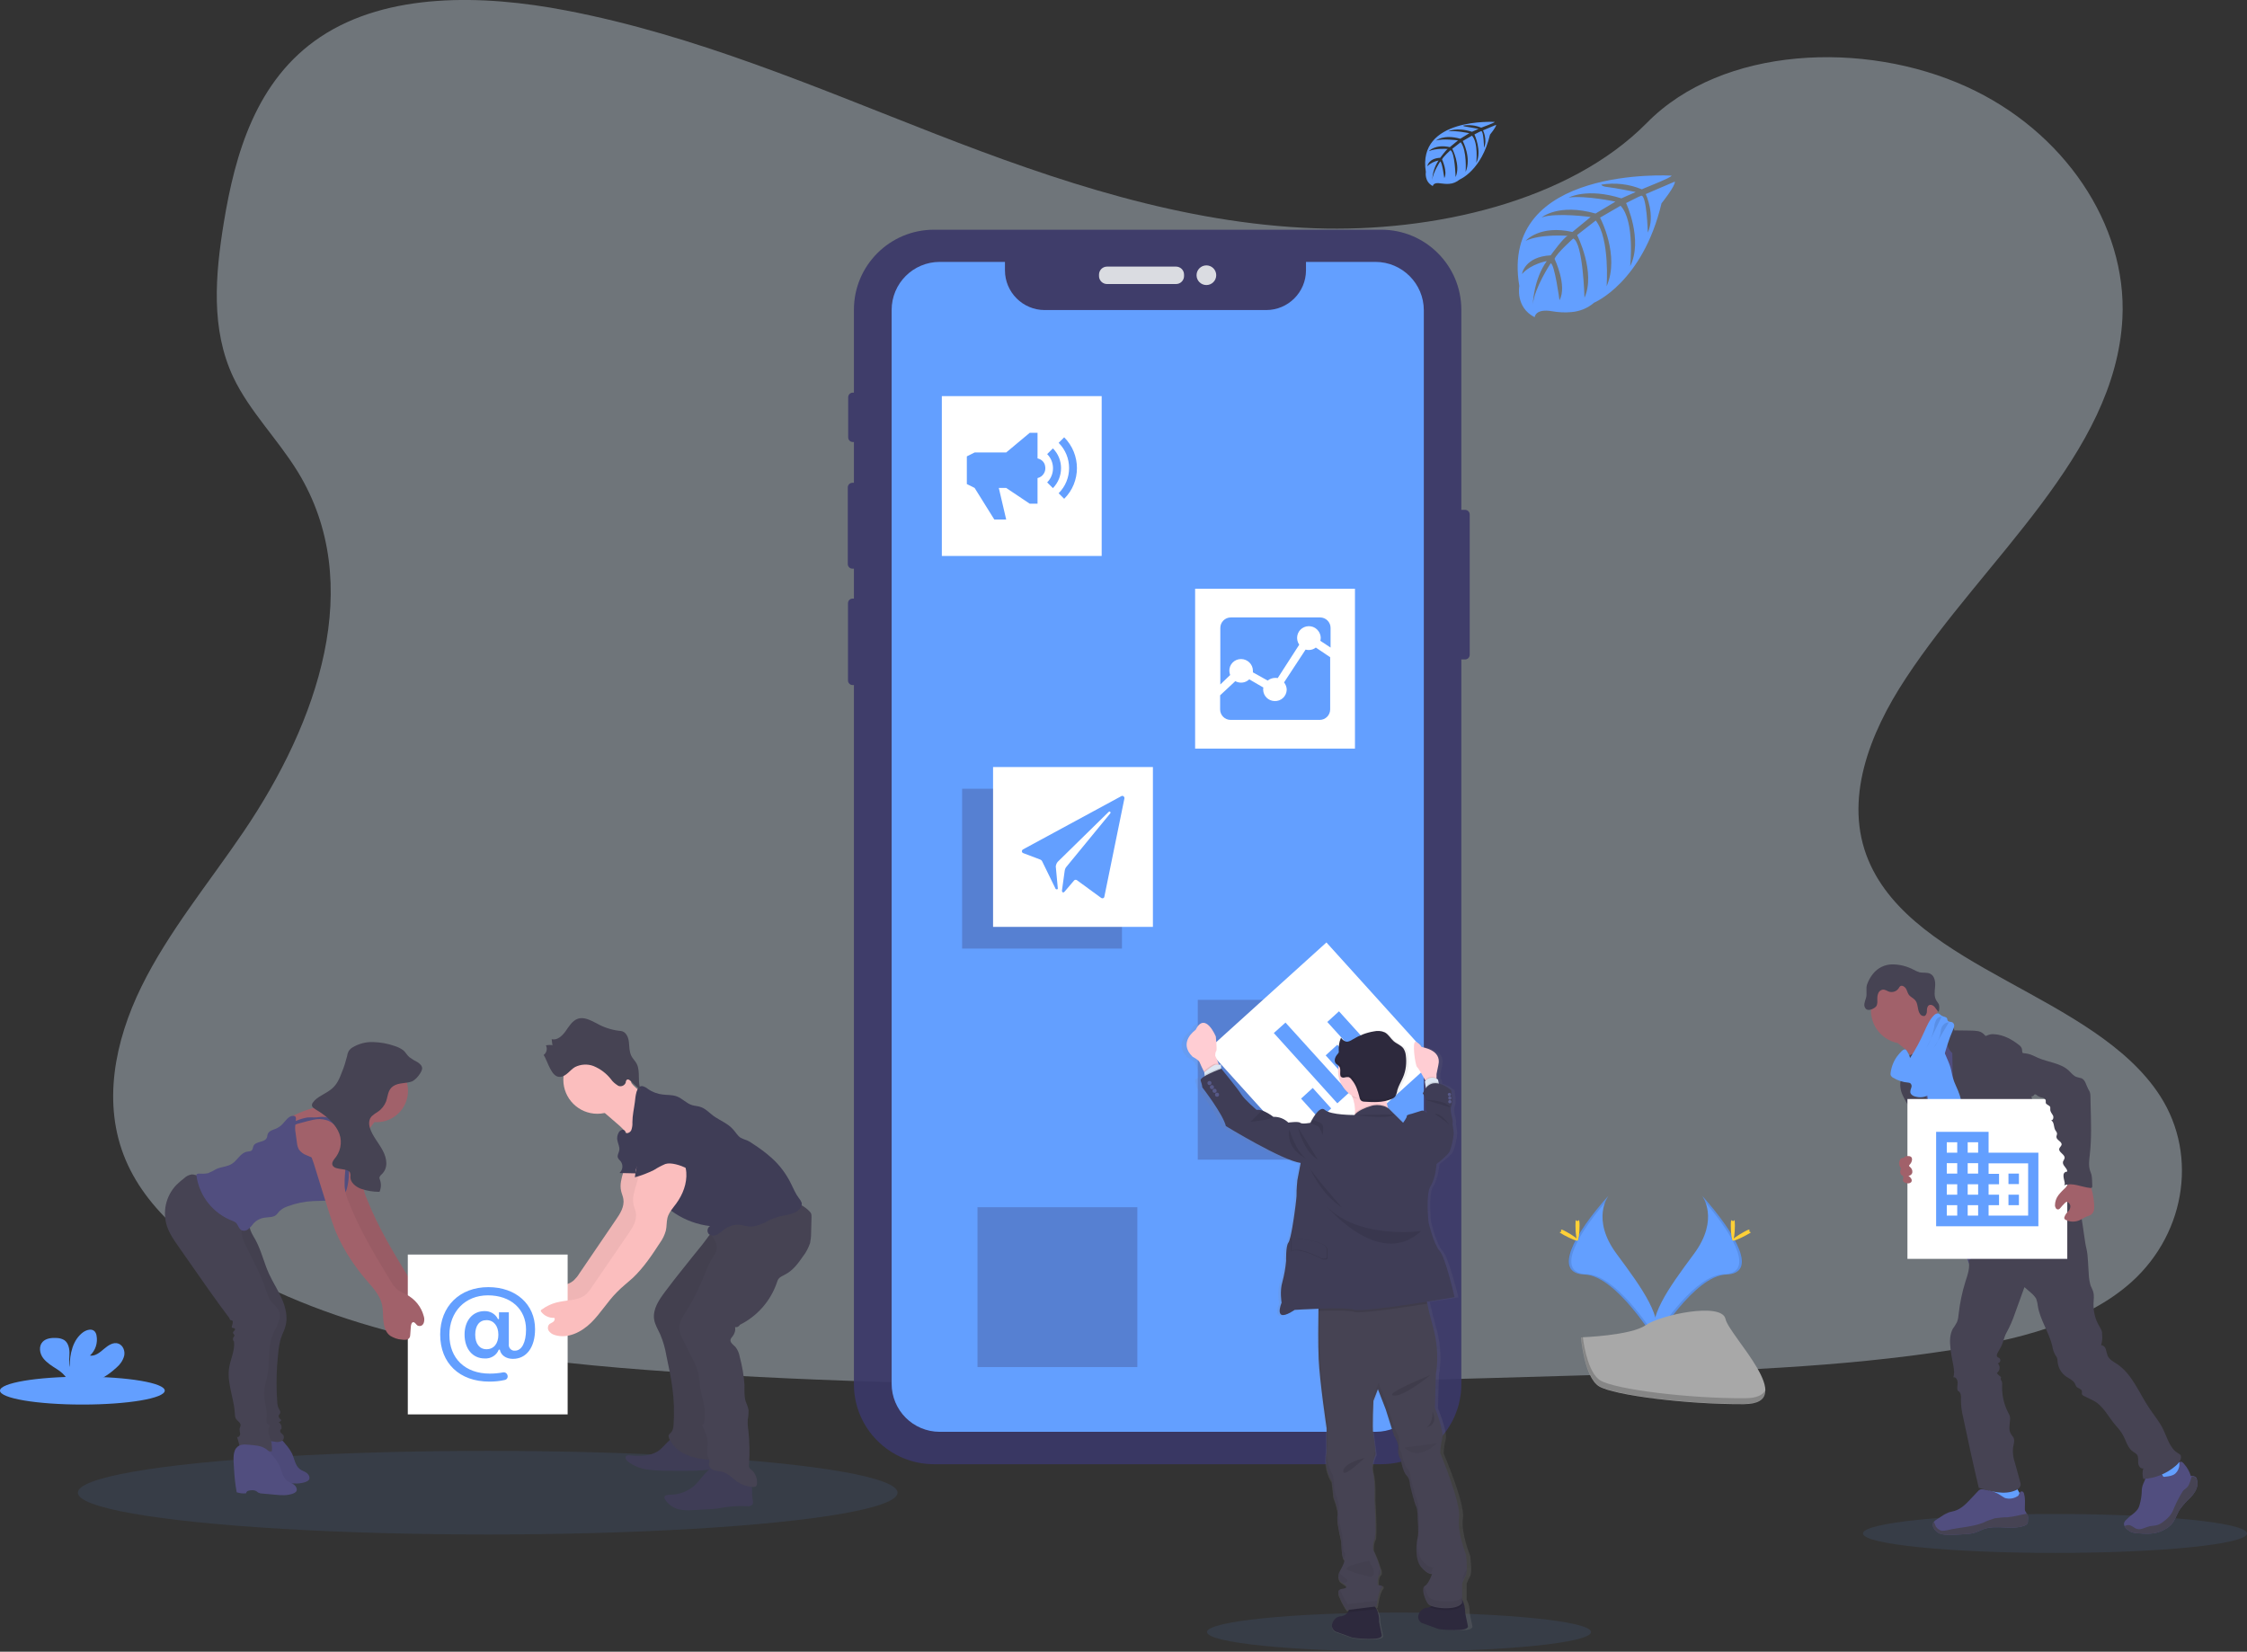 <?xml version="1.0" encoding="utf-8"?>
<!-- Generator: Adobe Illustrator 22.0.1, SVG Export Plug-In . SVG Version: 6.00 Build 0)  -->
<svg version="1.1" id="f2059cf3-5beb-4c16-b86e-a491cbb2d73f"
	 xmlns="http://www.w3.org/2000/svg" xmlns:xlink="http://www.w3.org/1999/xlink" x="0px" y="0px" viewBox="0 0 1096.5 806"
	 style="enable-background:new 0 0 1096.5 806;" xml:space="preserve">
<rect x="0" y="0" width="1096.5" height="806" fill="#333333" stroke="none"/>
<style type="text/css">
	.st0{opacity:0.35;fill:#DFF1FF;enable-background:new    ;}
	.st1{opacity:0.9;}
	.st2{fill:#3A3768;}
	.st3{fill:#E6E8EC;}
	.st4{opacity:0.1;fill:#639FFF;enable-background:new    ;}
	.st5{fill:#639FFF;}
	.st6{opacity:0.1;enable-background:new    ;}
	.st7{fill:#FFD037;}
	.st8{fill:#A8A8A8;}
	.st9{opacity:0.2;enable-background:new    ;}
	.st10{opacity:0.3;fill:#3A3768;enable-background:new    ;}
	.st11{fill:#FFFFFF;}
	.st12{fill:#514E7F;}
	.st13{fill:#464353;}
	.st14{fill:#A1616A;}
	.st15{fill:#FBBEBE;}
	.st16{opacity:5.000000e-02;enable-background:new    ;}
	.st17{fill:#3F3D56;}
	.st18{fill:url(#SVGID_1_);}
	.st19{fill:#2D293D;}
	.st20{opacity:5.000000e-02;}
	.st21{fill:#FFCDD3;}
	.st22{fill:#DCE6F2;}
	.st23{fill:#575988;}
	.st24{opacity:0.1;}
</style>
<title>mobile marketing</title>
<path class="st0" d="M641.8,111.4c-64.7-2.3-126.4-23.1-185.2-46S339.4,17.2,276.2,5.1C235.6-2.7,189.2-3.8,156.4,18
	c-31.5,21-41.7,57.2-47.2,90.7c-4.1,25.3-6.5,51.8,4.7,75.5c7.8,16.4,21.7,30.2,31.4,46c33.5,54.7,9.8,122.2-26.4,175.6
	c-17,25.1-36.8,49-49.9,75.7c-13.1,26.7-19.2,57.3-7.7,84.5c11.4,27,38.5,47.2,67.9,61.5c59.7,28.9,130,37.2,198.6,41.9
	c151.8,10.4,304.5,5.9,456.7,1.4c56.3-1.7,112.9-3.4,168.3-12.1c30.8-4.8,62.6-12.5,84.9-31c28.4-23.5,35.4-63.4,16.4-92.9
	c-31.9-49.5-120-61.8-142.3-114.9c-12.3-29.2,0.3-61.8,18.2-88.9c38.2-58.2,102.3-109.2,105.7-175.7c2.3-45.7-28.5-91.4-76.1-113
	c-49.9-22.7-119.2-19.8-156,17.7C765.6,98.5,699,113.4,641.8,111.4z"/>
<g class="st1">
	<path class="st2" d="M710.6,248.8h4.3c1.3,0,2.3,1,2.3,2.3v68.4c0,1.3-1,2.3-2.3,2.3h-4.3c-1.3,0-2.3-1-2.3-2.3v-68.4
		C708.3,249.8,709.4,248.8,710.6,248.8z"/>
	<path class="st2" d="M416.2,191.6h0.4c1.3,0,2.3,1,2.3,2.3v19.5c0,1.3-1,2.3-2.3,2.3h-0.4c-1.3,0-2.3-1-2.3-2.3v-19.5
		C413.9,192.6,414.9,191.6,416.2,191.6z"/>
	<path class="st2" d="M416,235.6h1c1.3,0,2.3,1,2.3,2.3v37.3c0,1.3-1,2.3-2.3,2.3h-1c-1.3,0-2.3-1-2.3-2.3v-37.3
		C413.7,236.6,414.7,235.6,416,235.6z"/>
	<path class="st2" d="M416.1,292.1h0.7c1.3,0,2.3,1,2.3,2.3V332c0,1.3-1,2.3-2.3,2.3h-0.7c-1.3,0-2.3-1-2.3-2.3v-37.6
		C413.8,293.1,414.8,292.1,416.1,292.1z"/>
	<path class="st2" d="M455.7,112.1h218.4c21.5,0,39,17.5,39,39v524.4c0,21.5-17.5,39-39,39H455.7c-21.5,0-39-17.5-39-39V151.1
		C416.7,129.6,434.2,112.1,455.7,112.1z"/>
	<path class="st3" d="M540.2,130.1h33.7c2.1,0,3.9,1.7,3.9,3.9v0.7c0,2.1-1.7,3.9-3.9,3.9h-33.7c-2.1,0-3.9-1.7-3.9-3.9V134
		C536.3,131.9,538,130.1,540.2,130.1z"/>
	<circle class="st3" cx="588.7" cy="134.3" r="4.8"/>
</g>
<ellipse class="st4" cx="238" cy="728.4" rx="200" ry="20.4"/>
<ellipse class="st4" cx="682.7" cy="796.4" rx="93.7" ry="9.5"/>
<ellipse class="st4" cx="1002.8" cy="748.3" rx="93.7" ry="9.5"/>
<path class="st5" d="M671.2,127.8h-33.9v4.1c0,10.7-8.7,19.4-19.4,19.4l0,0H509.8c-10.7,0-19.4-8.7-19.4-19.4c0,0,0,0,0,0v-4.1
	h-31.8c-13,0-23.5,10.5-23.5,23.5c0,0,0,0,0,0v523.9c0,13,10.5,23.5,23.5,23.5c0,0,0,0,0,0h212.7c13,0,23.5-10.5,23.5-23.5V151.4
	C694.8,138.4,684.2,127.8,671.2,127.8z"/>
<path class="st5" d="M815.7,85.7c0,0-84.2-5.1-74.3,53.9c0,0-2,10.4,7.5,15.2c0,0,0.2-4.4,8.6-2.9c3,0.5,6.1,0.7,9.2,0.4
	c4.1-0.3,8.1-1.9,11.2-4.6l0,0c0,0,23.7-9.8,32.9-48.5c0,0,6.8-8.4,6.5-10.6l-14.2,6.1c0,0,4.8,10.3,1,18.8c0,0-0.5-18.4-3.2-18
	c-0.6,0.1-7.4,3.6-7.4,3.6s8.4,17.9,2,30.8c0,0,2.4-22-4.7-29.5l-10,5.8c0,0,9.8,18.4,3.2,33.5c0,0,1.7-23.1-5.3-32.1l-9.1,7.1
	c0,0,9.2,18.2,3.6,30.6c0,0-0.7-26.9-5.5-28.9c0,0-7.9,7-9.1,9.9c0,0,6.3,13.2,2.4,20.2c0,0-2.4-17.9-4.3-18c0,0-7.9,11.9-8.7,20
	c0,0,0.3-12.1,6.8-21.1c0,0-7.6,1.3-12.1,6.3c0,0,1.2-8.4,14-9.1c0,0,6.5-9,8.3-9.5c0,0-12.8-1.1-20.5,2.4c0,0,6.8-7.9,22.8-4.3
	l8.9-7.3c0,0-16.8-2.3-23.9,0.2c0,0,8.2-7,26.3-1.9l9.7-5.8c0,0-14.3-3.1-22.8-2c0,0,9-4.9,25.7,0.4l7-3.1c0,0-10.5-2.1-13.6-2.4
	s-3.2-1.2-3.2-1.2c6.7-1.1,13.6-0.3,19.8,2.3C801.2,92.2,816,86.6,815.7,85.7z"/>
<path class="st5" d="M729.4,59.5c0,0-38-2.3-33.6,24.4c0,0-0.9,4.7,3.4,6.9c0,0,0.1-2,3.9-1.3c1.4,0.2,2.8,0.3,4.1,0.2
	c1.9-0.1,3.6-0.9,5.1-2.1l0,0c0,0,10.7-4.4,14.8-21.9c0,0,3.1-3.8,3-4.8l-6.4,2.7c0,0,2.2,4.6,0.5,8.5c0,0-0.2-8.3-1.4-8.1
	c-0.3,0-3.3,1.6-3.3,1.6s3.8,8.1,0.9,13.9c0,0,1.1-9.9-2.1-13.3l-4.5,2.6c0,0,4.4,8.3,1.4,15.1c0,0,0.8-10.4-2.4-14.5l-4.1,3.2
	c0,0,4.2,8.2,1.6,13.8c0,0-0.3-12.1-2.5-13.1c0,0-3.6,3.2-4.1,4.5c0,0,2.8,6,1.1,9.1c0,0-1.1-8.1-2-8.1c0,0-3.6,5.4-3.9,9
	c0.2-3.4,1.2-6.7,3.1-9.5c-2.1,0.4-4,1.4-5.5,2.8c0,0,0.5-3.8,6.3-4.1c0,0,3-4.1,3.7-4.3c0,0-5.8-0.5-9.3,1.1c0,0,3.1-3.6,10.3-2
	l4-3.3c0,0-7.6-1-10.8,0.1c0,0,3.7-3.2,11.9-0.9L717,65c0,0-6.5-1.4-10.3-0.9c0,0,4.1-2.2,11.6,0.2l3.2-1.4c0,0-4.7-0.9-6.1-1.1
	s-1.5-0.5-1.5-0.5c3-0.5,6.1-0.2,8.9,1C722.8,62.3,729.5,59.9,729.4,59.5z"/>
<ellipse class="st5" cx="40.2" cy="678.6" rx="40.2" ry="6.8"/>
<path class="st5" d="M56.8,667.4c1.8-1.5,3.2-3.5,3.8-5.8c0.5-2.3-0.5-5-2.7-5.9c-2.5-1-5.1,0.8-7.1,2.5s-4.3,3.7-6.9,3.3
	c2.7-2.5,3.9-6.2,3.2-9.8c-0.1-0.7-0.4-1.4-0.9-2c-1.4-1.5-3.8-0.8-5.5,0.3c-5.2,3.7-6.7,10.7-6.7,17.1c-0.5-2.3-0.1-4.7-0.1-7
	s-0.7-5-2.6-6.2c-1.2-0.7-2.6-1-4-1c-2.3-0.1-4.9,0.2-6.5,1.9c-2,2.1-1.5,5.7,0.3,8s4.3,3.8,6.8,5.4c1.9,1.2,3.6,2.7,4.8,4.6
	c0.1,0.3,0.3,0.5,0.4,0.8h14.7C51.1,672,54.1,669.9,56.8,667.4z"/>
<path class="st5" d="M830.6,583.5c0,0,8.7,11.3-4,28.4s-23.1,31.5-18.8,42.2c0,0,19.1-31.7,34.6-32.2S847.6,602.6,830.6,583.5z"/>
<path class="st6" d="M830.6,583.5c0.8,1.1,1.3,2.3,1.8,3.5c15.2,17.8,23.2,34.4,8.7,34.8c-13.6,0.4-29.8,24.7-33.7,30.8
	c0.1,0.5,0.3,0.9,0.5,1.4c0,0,19.1-31.7,34.6-32.2S847.6,602.6,830.6,583.5z"/>
<path class="st7" d="M846.6,598c0,4-0.5,7.2-1,7.2s-1-3.2-1-7.2s0.6-2.1,1.1-2.1S846.6,594,846.6,598z"/>
<path class="st7" d="M852.2,602.7c-3.5,1.9-6.5,3.1-6.8,2.6s2.4-2.4,5.9-4.3s2.1-0.5,2.4,0S855.7,600.8,852.2,602.7z"/>
<path class="st5" d="M784.9,583.5c0,0-8.7,11.3,4,28.4s23.1,31.5,18.9,42.2c0,0-19.1-31.7-34.6-32.2S767.8,602.6,784.9,583.5z"/>
<path class="st6" d="M784.9,583.5c-0.8,1.1-1.4,2.3-1.8,3.5c-15.2,17.8-23.2,34.4-8.7,34.8c13.6,0.4,29.8,24.7,33.7,30.8
	c-0.1,0.5-0.3,0.9-0.5,1.4c0,0-19.1-31.7-34.6-32.2S767.8,602.6,784.9,583.5z"/>
<path class="st7" d="M768.8,598c0,4,0.5,7.2,1,7.2s1-3.2,1-7.2s-0.6-2.1-1.1-2.1S768.8,594,768.8,598z"/>
<path class="st7" d="M763.2,602.7c3.5,1.9,6.5,3.1,6.8,2.6s-2.3-2.4-5.8-4.3s-2.1-0.5-2.4,0S759.8,600.8,763.2,602.7z"/>
<path class="st8" d="M771.5,652.6c0,0,24.2-0.8,31.5-5.9s37.2-11.4,39-3.1s36.3,41.4,9,41.6s-63.5-4.3-70.7-8.7
	S771.5,652.6,771.5,652.6z"/>
<path class="st9" d="M851.6,682.3c-27.3,0.2-63.5-4.3-70.7-8.7c-5.5-3.4-7.8-15.5-8.5-21.1h-0.8c0,0,1.5,19.5,8.8,23.9
	s43.4,8.9,70.7,8.7c7.9-0.1,10.6-2.9,10.5-7C860.4,680.7,857.4,682.3,851.6,682.3z"/>
<rect x="584.5" y="487.9" class="st10" width="78" height="78"/>
<rect x="469.5" y="384.9" class="st10" width="78" height="78"/>
<rect x="477" y="589.1" class="st10" width="78" height="78"/>
<rect x="459.6" y="193.3" class="st11" width="78" height="78"/>
<path class="st5" d="M513.8,218.8l-2.8,2.8c3.8,3.8,3.8,10,0,13.8c0,0,0,0,0,0l2.8,2.8C519.1,232.8,519.1,224.1,513.8,218.8z"/>
<path class="st5" d="M519.3,213.4l-2.7,2.7c6.8,6.8,6.8,17.8,0,24.6l2.7,2.7C527.6,235.2,527.6,221.7,519.3,213.4L519.3,213.4z
	 M506.3,223.7v-12.5h-3.8l-11.5,9.6h-15.4l-3.8,1.9v13.5l3.8,1.9l9.6,15.4h5.8l-3.6-15.4h3.6l11.5,7.7h3.8v-12.5
	c2.6-0.6,4.3-3.2,3.7-5.9C509.7,225.5,508.2,224.1,506.3,223.7L506.3,223.7z"/>
<rect x="605.2" y="475.8" transform="matrix(0.742 -0.671 0.671 0.742 -178.919 565.284)" class="st11" width="78" height="78"/>
<path class="st5" d="M621.6,504.1l5.7-5.1l31,34.2l-5.7,5.2L621.6,504.1z M634.9,536.1l5.7-5.2l9,10l-5.7,5.2L634.9,536.1z
	 M646.9,515l5.7-5.2l14.2,15.7l-5.7,5.2L646.9,515z M647.7,498.7l5.7-5.2l21.9,24.2l-5.7,5.2L647.7,498.7z"/>
<rect x="583.2" y="287.3" class="st11" width="78" height="78"/>
<path class="st5" d="M637.1,317l-10.5,16c0.8,1,1.3,2.3,1.3,3.6c-0.1,3.2-2.8,5.7-6,5.5c-3-0.1-5.4-2.5-5.5-5.5c0-0.4,0-0.7,0.1-1.1
	l-6.9-4c-1.8,1.8-4.6,2.1-6.8,0.9l-7.4,6.9v6.9c0,2.8,2.3,5.1,5.1,5.1H644c2.8,0,5.1-2.3,5.1-5.1v-25.5l-7-4.7
	c-1,0.8-2.2,1.2-3.5,1.2C638.1,317.2,637.6,317.1,637.1,317L637.1,317z"/>
<path class="st5" d="M605.6,321.6c3.2,0,5.8,2.6,5.8,5.7c0,0,0,0,0,0c0,0.3,0,0.5,0,0.8l7.2,4c1-0.8,2.3-1.3,3.7-1.3
	c0.4,0,0.8,0,1.2,0.1l10.5-16.3c-1.8-2.6-1.2-6.2,1.4-8c2.6-1.8,6.2-1.2,8,1.4c0.7,1,1.1,2.1,1.1,3.3c0,0.5-0.1,0.9-0.2,1.4l5,3.3
	v-9.6c0-2.8-2.3-5.1-5.1-5.1h-43.6c-2.8,0-5.1,2.3-5.1,5.1V334l4.8-4.6c-0.2-0.6-0.4-1.3-0.4-2C599.8,324.2,602.4,321.6,605.6,321.6
	z"/>
<rect x="484.6" y="374.3" class="st11" width="78" height="78"/>
<path class="st5" d="M547.2,388.5l-48,26c-0.5,0.3-0.7,0.9-0.4,1.4c0.1,0.2,0.3,0.3,0.5,0.4l8.2,3.1c0.5,0.2,0.9,0.5,1.1,1l6.4,13.1
	c0.1,0.6,1.2,0.7,1.2,0.1l-1-10.8c0.1-0.8,0.4-1.6,0.9-2.2l24.9-24.4c0.1-0.1,0.4-0.2,0.5-0.2c0.3,0.1,0.5,0.4,0.4,0.7
	c0,0.1-0.1,0.2-0.1,0.2l-21.5,26.2c-0.5,0.6-0.7,1.4-0.8,2.2l-1.3,9.4c0.1,0.8,0.7,1.1,1.3,0.4l4.6-5.4c0.3-0.4,0.9-0.5,1.4-0.2
	l11.9,8.7c0.5,0.3,1.1,0.2,1.4-0.3c0.1-0.1,0.1-0.2,0.1-0.3l9.8-48c0.1-0.5-0.3-1.1-0.8-1.2C547.5,388.3,547.3,388.4,547.2,388.5
	L547.2,388.5z"/>
<path class="st5" d="M971.8,732.6c4.5,0.6,9.3,1,13.6-0.5c0.7-0.2,1.4-0.7,1.3-1.4c-0.1-0.2-0.2-0.5-0.3-0.7c-1.6-2.5-3-5.1-4.1-7.8
	c0-0.1-0.1-0.3-0.3-0.3c-0.1-0.1-0.3-0.1-0.4,0c-2,0.5-3.7,1.8-5.7,2.4c-1,0.3-2.1,0.4-3.1,0.2c-0.9-0.1-2.1-0.8-3-0.8
	C970.3,726.8,971.5,729.6,971.8,732.6z"/>
<path class="st5" d="M1057.8,725c3-2,6.1-4.2,7.9-7.4c0.1-0.2,0.2-0.4,0.2-0.6c0-0.2-0.1-0.4-0.3-0.6c-1.7-2.7-3.9-5-6.4-6.9
	c-1.3,0.9-2.5,2-3.6,3.3c-0.8,0.8-2.8,2.1-2.8,3.3c0,0.7,0.8,1.5,1.2,2c0.5,0.7,1,1.5,1.4,2.3C1055.6,720.7,1058,724.9,1057.8,725z"
	/>
<path class="st12" d="M989.6,741.8c0.1,0.7-0.1,1.4-0.5,2c-0.3,0.3-0.7,0.5-1.2,0.7c-6.4,2.3-13.7-0.6-20,1.7
	c-1.3,0.5-2.5,1.1-3.8,1.6c-1.6,0.5-3.2,0.8-4.8,0.8c-2.3,0.2-4.5,0.3-6.8,0.4c-1.7,0.1-3.4,0-5.1-0.4c-1.7-0.4-3.1-1.6-3.9-3.1
	c-0.3-0.7-0.4-1.5-0.2-2.2c0.1-0.3,0.2-0.5,0.4-0.7c0.4-0.5,0.9-0.9,1.5-1.2l2.3-1.5c1.1-0.8,2.3-1.4,3.5-1.9
	c0.9-0.3,1.9-0.4,2.8-0.7c3.3-1,5.8-3.6,8.1-6.1l3.2-3.4c0.3-0.4,0.7-0.7,1.1-0.9c0.4-0.2,0.9-0.2,1.4-0.1c3.1,0.2,6.1,1.2,8.7,2.9
	c0.7,0.5,1.4,0.9,2.1,1.3c2,0.6,4.2,0.3,6-0.8c0.8-0.4,0.6-0.7,1-1.5s1.2-1.3,1.9-0.6c0.2,0.2,0.4,0.5,0.4,0.9
	c0.7,2.3,0.4,4.7,0.4,7.1c0,0.4,0,0.7,0.1,1.1c0.2,0.4,0.4,0.7,0.6,1c0.1,0.1,0.1,0.2,0.1,0.3C989.7,739.5,989.8,740.6,989.6,741.8z
	"/>
<path class="st13" d="M989.6,741.8c0.1,0.7-0.1,1.4-0.5,2c-0.3,0.3-0.7,0.5-1.2,0.7c-6.4,2.3-13.7-0.6-20,1.7
	c-1.3,0.5-2.5,1.1-3.8,1.6c-1.6,0.5-3.2,0.8-4.8,0.8c-2.3,0.2-4.5,0.3-6.8,0.4c-1.7,0.1-3.4,0-5.1-0.4c-1.7-0.4-3.1-1.6-3.9-3.1
	c-0.3-0.7-0.4-1.5-0.2-2.2c0.1-0.3,0.2-0.5,0.4-0.7c0.4,0.8,0.7,1.8,0.9,2.2c0.6,1.1,1.7,1.9,3,2.2c0.9,0,1.8-0.1,2.7-0.3
	c5.8-1.4,11.9-1.5,17.4-3.6c1.8-0.9,3.7-1.6,5.7-2.2c2-0.3,4.1-0.5,6.2-0.5c3.3-0.3,6.4-1.2,9.6-1.8
	C989.7,739.5,989.8,740.6,989.6,741.8z"/>
<path class="st12" d="M1072.3,724.6c-0.3,2.4-1.8,4.5-3.5,6.3c-1.8,1.6-3.4,3.4-4.9,5.4c-1.7,2.5-2.4,5.6-4.5,7.8
	c-0.8,0.8-1.7,1.5-2.7,2c-1.1,0.7-2.3,1.2-3.5,1.6c-3.2,1-6.6,0.8-10,0.5c-1.1,0-2.2-0.2-3.2-0.6c-0.5-0.2-0.9-0.5-1.3-0.8
	c-0.8-0.5-1.5-1.2-2-2.1c-0.2-0.5-0.3-1-0.2-1.5c0.2-0.6,0.5-1.1,1-1.5c0.8-0.8,1.6-1.5,2.4-2.2c1.2-0.8,2.2-1.7,3.1-2.8
	c0.6-0.8,1-1.8,1.2-2.8c0.5-1.7,0.8-3.5,0.9-5.3c0-1.2,0.1-2.4,0.4-3.5c0.5-1.8,1.8-3.4,1.7-5.3c-0.1-0.3,0-0.5,0.1-0.8
	c0.2-0.2,0.4-0.3,0.6-0.4c1.1-0.4,2.2-0.7,3.3-0.8c1.1-0.1,2.2,0.4,3,1.2c0.5,0.6,0.8,1.3,1.5,1.6c0.3,0.1,0.7,0.1,1,0
	c1.7-0.2,3.5-0.4,4.8-1.5c1.2-1.1,2-2.7,2-4.4c0-0.6-0.3-1.3,0.7-1.4c0.7-0.1,1.3,0.7,1.7,1.2c1.5,1.7,2.6,3.7,3.2,5.8
	c0.2-0.1,0.4-0.1,0.6-0.1c0.9,0,1.7,0.4,2.2,1.1C1072.2,722.4,1072.5,723.5,1072.3,724.6z"/>
<path class="st13" d="M1072.3,724.6c-0.3,2.4-1.8,4.5-3.5,6.3c-1.8,1.6-3.4,3.4-4.9,5.4c-1.7,2.5-2.4,5.6-4.5,7.8
	c-0.8,0.8-1.7,1.5-2.7,2c-1.1,0.7-2.3,1.2-3.5,1.6c-3.2,1-6.6,0.8-10,0.5c-1.1,0-2.2-0.2-3.2-0.6c-0.5-0.2-0.9-0.5-1.3-0.8
	c-0.8-0.5-1.5-1.2-2-2.1c0.6-0.3,1.3-0.5,2.1-0.5c1.5,0.1,2.6,1.5,4,1.9c2,0.6,4-0.8,6.1-1.3c1.3-0.3,2.8-0.2,4.1-0.7
	c1.1-0.4,2.1-1,3-1.8c1.2-0.9,2.3-1.9,3.2-3.1c0.8-1.2,1.4-2.4,1.9-3.8c1.1-2.5,2.4-5,3.8-7.3c0.2-0.4,0.5-0.7,0.8-1
	c0.3-0.3,0.7-0.5,1-0.8c1.4-1,1.9-2.8,2.4-4.4c0.1-0.5,0.3-1,0.5-1.5c0.9,0,1.7,0.4,2.2,1.1C1072.2,722.5,1072.4,723.6,1072.3,724.6
	z"/>
<path class="st14" d="M928.6,511c1.7,1.3,3.1,2.9,4.1,4.8c1,1.9,6.5,16.5,6.2,18.6c1.8-1.8,8.9-2.1,10.7-3.9
	c0.8-0.8,4.9-4.6,5.5-5.4s5.2-2.8,5.7-3.7c1.9-3.3-13.3-16-11.3-19.4c0.1-0.2,0.2-0.3,0.2-0.5c0-0.2-0.1-0.3-0.3-0.4
	c-1.3-1.2-2.8-2.2-4.4-3c-1.6-0.9-2.8-2.3-3.3-4c-1.4,0.7-2.7,1.5-3.9,2.6c-2.8,2.4-5.5,4.8-8.2,7.3c-1.1,1-3.1,2.3-3.6,3.7
	S927.6,510.2,928.6,511z"/>
<path class="st12" d="M953.1,505.6c-2.3,1.6-4.5,3.3-6.5,5.3c-1.9,1.8-3.7,4-4.1,6.6c-0.2,1-0.2,2.1-0.3,3.1
	c-0.7,4.5-4.6,7.8-6.3,12c-0.5,1.3-0.9,2.6-1.1,4c-0.5,2.6-0.7,5.2-0.8,7.9c0,2.6,2.5,4.3,3.4,6.7c0.8,2.4,1.3,4.8,1.6,7.3
	c1,4.6,2.4,9.1,4.1,13.5c3.4,9.3,14.3,35.1,17.7,44.5c10.3-2.6,37.9-8.6,47.1-14c3.1-1.8-21.2-22.4-17.9-23.8
	c0.4-0.1,0.7-0.4,0.9-0.7c0.1-0.3,0.1-0.7,0-1c-3.3-14.3-13.5-26-18.1-40c-1.6-4.8-4.5-9-6.7-13.5c-2-4.2-3-8.8-5.4-12.7
	c-0.5-0.8-1-1.5-1.7-2.2c-0.6-0.4-1.2-0.8-1.9-1.2C955.7,506.6,954.4,506.3,953.1,505.6z"/>
<circle class="st14" cx="929.2" cy="493.1" r="16.2"/>
<path class="st13" d="M945.7,500.8c1.7-1.5,4.1-1.9,6.1-0.9c1.2,0.5,1.9,1.7,1.8,2.9l8,0.1c1.3,0,2.6,0.1,3.8,0.3
	c1.3,0.3,2.4,1,3.2,2c0.1,0.1,0.2,0.3,0.4,0.3c0.1,0,0.3,0,0.4-0.1c1.2-0.6,2.6-0.9,4-0.7c4.3,0.3,8.4,2.5,11.8,5.2
	c0.6,0.4,1.1,1,1.4,1.7c0.3,0.9,0,2.1,0.7,2.7c0,7.5,2.6,14.6,4.3,21.9c0.3,1.3,1.6,2.5,2.4,3.5c1.1,1.1,2,2.5,2.6,3.9
	c1.5,3.8-0.6,8.3,0.9,12.1c0.7,1.6,1.7,3,2.8,4.3c1.3,1.6,2.1,3.6,2.3,5.6c0.1,0.9-0.1,1.8,0,2.8c0.1,1.2,0.3,2.5,0.7,3.6
	c0.6,2.2,1.2,4.4,1.8,6.6c1,3.6,2.4,7.4,5.6,9.3c-7.7,1.3-15.8,2.6-23.2-0.1c-1-0.4-2-0.8-2.9-1.5c-2.7-1.9-3.9-5.1-5.1-8.2
	c-1.3-3.4-2.6-6.9-2.8-10.6c0-1.2-0.2-2.3-0.5-3.5c-0.8-2-2.7-3.2-4.5-4.3c-2-1.1-3.9-2.6-5.5-4.3c-1.6-1.7-2.4-4.1-2.2-6.4
	c0.1-1.1,0.6-2.2,0.6-3.4c0.1-1.2-0.5-2.3-1.6-2.8c-5.6-1.7-8.3-8.3-9.5-14.1c-0.5-3-0.8-6-0.7-9l-0.1-5.8c-1.6-1.4-2.5-3.4-2.5-5.5
	c0.1-0.6,0.1-1.2,0-1.8c-0.3-0.8-0.7-1.4-1.3-2C947.5,503.8,946.5,502.3,945.7,500.8z"/>
<path class="st13" d="M928.4,519.3c-0.2,1.8,0.2,3.7-0.2,5.4c-0.2,0.7-0.4,1.3-0.6,2c-0.6,2.6-0.3,5.2,0.8,7.6
	c1.1,2.4,2.4,4.6,3.9,6.8c0.5,0.7,0.9,1.5,1.3,2.3c0.3,0.9,0.4,1.8,0.5,2.7c0.4,3.6,1,7.2,1.9,10.7c0.8,3.1,1.8,6.2,3.8,8.6
	c0.4,0.5,0.9,0.9,1.6,1.1c0.5,0,0.9-0.1,1.3-0.3l4.1-1.6c0.4-0.1,0.7-0.3,1-0.5c0.4-0.5,0.6-1,0.6-1.6c0.3-3.3-0.7-6.7-1.8-9.8
	c-3.4-9.5-7.8-18.7-10-28.6c-0.6-2.8-0.9-7-2.9-9.2c-0.8-0.9-0.5-0.5-1.5,0c-0.5,0.2-1,0.5-1.5,0.8
	C929.3,516.5,928.5,517.9,928.4,519.3z"/>
<path class="st13" d="M1007.5,578.7"/>
<path class="st5" d="M940.9,537.4c1.1,5.8,2.2,11.6,3.4,17.5l16.1-4.2c0.1-1.7-0.8-3.2-1.4-4.8c-1.5-3.7-1.5-7.8-2.7-11.5
	c-0.9-2.9-2.5-5.5-3.3-8.4c-0.5-1.7-0.7-3.4-1.2-5.1c-0.5-1.7-1.2-3.3-1.9-4.9c-0.9-2.3-2.1-4.5-3.5-6.5c-2.1,0.8-4.3,1.7-5.4,3.5
	c-0.6,1.1-1,2.2-1,3.5c-0.3,3.6,1,7.3,0.6,10.8C940.1,530.5,940.2,534,940.9,537.4z"/>
<path class="st13" d="M960.6,615c0.9,3.4-0.4,7-1.5,10.4c-1.6,5.1-2.7,10.4-3.3,15.7c-0.1,1.4-0.3,2.7-0.8,4c-0.6,1.1-1.2,2.2-2,3.2
	c-1.6,2.9-1.6,6.4-1.2,9.6c0.2,2.2,0.6,4.3,1,6.4c0.5,2.6,1.2,5.3,0.4,7.8c1.3-0.3,2.1,1.4,2.1,2.7s-0.5,2.7,0.1,3.9
	c1.6,0.6,1.6,2.7,1.5,4.4c0,2.9,0.4,5.8,1.1,8.6c2.4,11.5,4.9,22.9,7.6,34.3c5.8,1.8,12.6,3.7,18.1,1.2c1.1-0.4,1.9-1.2,2.3-2.3
	c0.1-0.6,0-1.2-0.2-1.8l-2.6-9.5c-0.8-2.2-1.1-4.6-0.9-7c0.3-1.8,1-3.7,0.2-5.2c-0.3-0.5-0.8-1-1.1-1.5c-1.4-2-0.7-4.7-0.5-7.1
	c0-0.5,0-1.1-0.1-1.6c-0.2-0.6-0.4-1.2-0.8-1.8c-2.2-4.2-3.2-8.9-3-13.6c0.1-0.6,0-1.2-0.2-1.8c-0.2-0.2-0.3-0.5-0.4-0.7
	c-0.1-0.4-0.1-0.9,0.1-1.3c-0.8-0.6-1.5-1.2-2.1-2c1.4-0.9,1.8-2.8,0.9-4.2c-0.1-0.2-0.2-0.3-0.4-0.5c0.8-0.2,1.4-1,1.2-1.8
	c-0.1-0.3-0.2-0.6-0.5-0.8c-0.3-0.2-0.8-0.3-1-0.7c-0.4-0.5-0.1-1.2,0.2-1.8l1.6-2.9c1.2-2.1,1.5-4.8,2.7-6.9
	c1.7-3.1,3.1-6.3,4.2-9.6l4.6-12.7l3.1,2.7c1,0.8,1.9,1.8,2.6,2.9c0.4,1.1,0.7,2.3,0.8,3.5c1.1,6.9,5.5,12.9,7.1,19.7
	c0.2,1.5,0.7,3,1.5,4.4c0.3,0.4,0.6,0.8,0.8,1.3c0.2,0.7,0.3,1.4,0.3,2.1c0.3,2.8,1.8,5.4,4.1,7c1.5,1,3.4,1.8,4.3,3.4
	c0.2,0.5,0.4,1,0.7,1.5c0.7,0.9,2.3,1,2.7,2.1c0.2,0.6-0.2,1.4,0.2,1.9c0.2,0.3,0.5,0.4,0.8,0.6l4.5,2.2c5,2.5,7.5,8.2,11.2,12.4
	c1.3,1.4,2.4,2.8,3.3,4.4c1.6,2.8,2.3,6.4,5,8.2c0.7,0.4,1.4,0.9,1.9,1.4c0.8,1.1,0.5,2.7,0.6,4.1s1.2,3.1,2.5,2.6
	c-0.5,1.7-0.5,3.5,0,5.2c5.8-0.3,11.4-2.6,15.8-6.4c1.3-1.1,2.6-2.6,2.6-4.3c0-0.3-0.1-0.6-0.2-0.9c-0.3-0.3-0.6-0.6-1-0.8
	c-4.2-2.3-5.4-7.5-7.5-11.8c-1.8-3.8-4.6-7-6.9-10.5c-5-7.5-8.3-16.6-15.8-21.5c-1.7-1.1-3.6-2.1-4.4-3.9c-0.4-1.1-0.6-2.1-0.9-3.2
	c-0.3-1.1-1.2-1.9-2.3-2c0.5-1.6,0.7-3.3,0.5-5c0-0.7,0-1.5-0.3-2.2c-0.3-0.7-0.7-1.5-1.1-2.1c-2-3.3-2.9-7.1-2.8-11
	c0.1-2,0.4-4-0.2-5.9c-0.3-1-0.8-1.8-1.2-2.8c-0.5-1.7-0.8-3.4-0.9-5.2l-0.4-6.6c-0.1-2.2-0.3-4.4-0.8-6.5
	c-1.4-5.1-2.7-26.5-7.4-28.9s-12.8,14.1-18,14.4c-2.3,0.1-4.7,0.5-6.9,1.3c-3.5,1.3-6.5,3.8-9.3,6.2l-9.7,8.2
	C964.8,612.3,962.8,613.7,960.6,615z"/>
<path class="st13" d="M914,475.2c2.3-2.9,5.8-4.6,9.4-4.6c3.6,0,7.2,0.9,10.4,2.6c0.9,0.5,2,1,3,1.3c1.7,0.3,3.6-0.1,5.2,0.7
	c2.1,1.1,2.5,3.9,2.3,6.2s-0.6,4.9,0.6,6.8c0.4,0.6,0.8,1.2,1.2,1.8c0.4,1.2,0.3,2.6-0.1,3.8c-0.7-0.8-1.4-1.6-2-2.5
	c-0.7-0.8-2-1.3-2.8-0.7s-0.9,1.7-0.9,2.7s-0.3,2.1-1.2,2.5c-0.8,0.1-1.5-0.2-2-0.8c-1.6-1.9-0.9-5-2.5-6.9
	c-0.9-1.1-2.4-1.6-3.2-2.8c-0.6-0.9-0.8-2.1-1.4-3s-1.9-1.7-2.8-1c-0.3,0.3-0.5,0.6-0.7,1c-1.1,1.6-3.2,2.2-5,1.5
	c-0.7-0.4-1.4-0.7-2.2-0.9c-1-0.1-2,0.5-2.5,1.3c-0.5,0.9-0.7,1.9-0.7,2.9c0,1.3,0.2,2.8-0.5,3.9c-0.3,0.4-0.7,0.7-1.2,1
	c-1.2,0.7-2.7,1.2-3.8,0.4c-0.7-0.7-1-1.7-0.8-2.7c0.2-1,0.5-1.9,0.8-2.8c0.6-2.1-0.2-4.5,0.5-6.5
	C911.8,478.4,912.8,476.7,914,475.2z"/>
<path class="st5" d="M922.6,523.5c-0.1,0.5-0.1,1,0.2,1.5c0.2,0.3,0.5,0.6,0.8,0.8c2.3,1.4,4.9,2.3,7.6,2.5c0.3,0,0.7,0.1,1,0.3
	c0.6,0.5,0.8,1.4,0.5,2.1c-0.3,0.7-0.5,1.5-0.5,2.3c0.2,1.4,1.9,2.1,3.3,2.3c2,0.4,4.1,0,5.8-1.1c1.1-1,1.9-2.2,2.4-3.6
	c3.9-9,5.3-19,9.3-28c0.3-0.6,0.5-1.2,0.6-1.9c0.1-0.7-0.2-1.3-0.7-1.7c-0.7-0.5-1.9-0.2-2.4-0.9c-0.3-0.4-0.2-0.9-0.4-1.2
	c-0.5-0.8-1.7-0.7-2.5-1.2c-0.6-0.3-1.1-1-1.8-1.2c-0.7,0-1.4,0.3-1.9,0.8c-2.3,2.2-3.6,5.3-4.9,8.2c-2,4.5-4.3,8.8-7,12.9
	c0.3-0.5-1.5-4.1-2.2-4.3c-1.2-0.3-2.8,1.9-3.5,2.7C924.3,517.2,923,520.3,922.6,523.5z"/>
<rect x="930.8" y="536.3" class="st11" width="78" height="78"/>
<path class="st5" d="M970.4,562.5v-10.2h-25.6v46.1h49.9v-35.9H970.4z M955.1,593.2H950v-5.1h5.1V593.2z M955.1,583H950v-5.1h5.1
	V583z M955.1,572.7H950v-5.1h5.1V572.7z M955.1,562.5H950v-5.1h5.1V562.5z M965.3,593.2h-5.1v-5.1h5.1L965.3,593.2z M965.3,583h-5.1
	v-5.1h5.1L965.3,583z M965.3,572.7h-5.1v-5.1h5.1L965.3,572.7z M965.3,562.5h-5.1v-5.1h5.1L965.3,562.5z M989.7,593.2h-19.3v-5.1
	h5.1V583h-5.1v-5.1h5.1v-5.1h-5.1v-5.1h19.3V593.2z M985.2,572.7h-5.1v5.1h5.1V572.7z M985.2,583h-5.1v5.1h5.1V583z"/>
<path class="st14" d="M1008.2,579.3c-1.3,1.2-2.6,2.5-3.7,3.9c-1.1,1.4-1.7,3.2-1.7,5c0,0.5,0.2,1,0.5,1.5c0.3,0.4,0.9,0.6,1.4,0.4
	c0.3-0.1,0.5-0.4,0.7-0.6c0.7-0.9,1.5-1.7,2.3-2.5c0.3-0.3,0.7-0.6,1.1-0.5c0.2,0.1,0.3,0.2,0.5,0.3c0.5,0.4,0.8,0.9,1,1.5
	c0.1,1.1-0.3,2.2-1.1,2.9c-0.8,0.7-1.4,1.6-1.8,2.7c-0.1,0.3-0.1,0.6,0,0.8c0.1,0.2,0.3,0.4,0.5,0.5c2,1.1,4.4,1.2,6.5,0.4
	c1.4-0.5,2.6-1.5,4-2c0.6-0.2,1.2-0.4,1.8-0.7c0.8-0.5,1.4-1.4,1.6-2.3c0.2-1,0.2-1.9,0.1-2.9c-0.2-3.7-1-7.4-2.4-10.9
	c-0.1-0.2-0.2-0.4-0.4-0.6c-0.2-0.1-0.4-0.2-0.7-0.2c-1.8-0.2-4.6-1.1-6.3-0.4c-0.6,0.3-1.1,0.8-1.5,1.3
	C1010.2,577.2,1008.2,578.8,1008.2,579.3z"/>
<path class="st13" d="M1007.6,577.7c0-1.7-2.1-5.7,1.2-6c0-1.8-2.5-2.9-2.1-4.8c0.2-0.6,0.7-1.2,0.8-1.8c0.2-1.8-3.1-2.8-2.6-4.6
	c0.2-0.7,0.9-1.1,1.1-1.8c0.4-1.6-2.5-2.3-2.5-3.9c0-0.5,0.3-1.1,0.3-1.6c0-0.7-0.6-1.2-0.9-1.8c-0.8-1.5-0.4-3.9-2-4.7
	c1,0.1,1.4-1.5,0.9-2.4s-1.3-1.8-1.3-2.8c0-0.4,0-0.8,0-1.2c-0.3-1-1.9-1.1-2.2-2.1c0-0.4,0-0.8,0-1.1c-0.1-0.8-0.9-1.3-1.7-1.5
	c-0.8-0.1-1.5-0.4-2.2-0.8c-0.5-0.4-1-1-1.6-0.7c-0.2,0.1-0.3,0.3-0.4,0.5c-0.6,0.7-1.8,0.4-2.6-0.1c-2.3-1.5-3.4-4.3-3.9-7.1
	s-0.5-5.5-1.1-8.2c-0.2-0.8-0.4-1.7-0.7-2.5c-0.5-0.8-0.9-1.6-1.2-2.5c-0.1-1.6,3.1-0.5,4.4-0.3c1.2,0.1,2.4,0.3,3.6,0.7
	c1.2,0.5,2.4,1,3.6,1.6c5,2.2,10.9,2.5,14.9,6.1c1.3,1.2,2.4,2.8,4.1,3.3c0.8,0.2,1.5,0.4,2.3,0.6c1.9,0.9,2.2,3.4,3.2,5.2
	c0.3,0.5,0.6,1,0.8,1.5c0.2,0.6,0.3,1.3,0.3,1.9l0.1,4.8c0.2,8,0.5,15.9-0.4,23.8c-0.3,2.6-0.7,5.3,0.1,7.8c0.2,0.7,0.5,1.3,0.7,2
	c0.2,0.8,0.2,1.6,0.3,2.5l0.1,3.1c0,0.2,0,0.5-0.2,0.7c-0.2,0.2-0.5,0.3-0.8,0.2c-4.3-0.4-8.6-2.8-12.7-1.3"/>
<path class="st14" d="M927.9,565.2c-0.2,0.1-0.4,0.2-0.5,0.4c-0.9,1.2-0.9,2.9,0,4.1c0.1,0.1,0.2,0.3,0.2,0.4c0,0.2,0,0.5-0.1,0.7
	c-0.4,0.8-0.3,1.8,0.3,2.5c0.3,0.3,0.7,0.4,0.9,0.7c0.3,0.6-0.1,1.3-0.1,2c0.1,0.9,1.2,1.3,2,1.4c0.7,0.2,1.4,0,2-0.5
	c0.4-0.5,0.4-1.2,0-1.8c-0.3-0.5-0.8-1-1.3-1.3c1-0.1,1.8-0.8,1.9-1.8c0.1-1-0.4-1.9-1.1-2.5c-0.2-0.2-0.4-0.3-0.5-0.5
	s0.2-0.6,0.4-0.8c1-1,1.8-3.5-0.1-4c-0.7-0.1-1.3-0.1-2,0.1c-0.5,0.2-0.5,0.4-0.8,0.6S928.3,565,927.9,565.2z"/>
<path class="st6" d="M947.5,496.1c-1,0-1.9,0.5-2.5,1.3c-0.6,1-1,2.2-1.1,3.4c-0.6,3.8-2,7.5-4,10.9"/>
<path class="st6" d="M951,498.9c-1.4,0-2.6,0.8-3.3,2c-0.5,1.1-0.7,2.2-0.8,3.4c-0.6,2.6-1.7,5-3.3,7.1"/>
<path class="st15" d="M305.9,562.6c0.6,6.3-4.2,12.4-2.8,18.6c0.3,1.3,0.9,2.6,1.1,3.9c0.6,3.7-1.6,7.2-3.7,10.2l-17.9,26.3
	c-0.7,1.2-1.6,2.2-2.6,3.2c-3.4,3-8.6,2.7-13.1,3.6c-3.2,0.6-6.2,2-8.8,3.9c-0.2,0.2-0.3,0.5-0.1,0.8c1.5,2.1,4,3.2,6.5,3.1
	c0.5,0.6,0,1.5-0.6,2c-1,0.7-2.3,0.8-2.5,2.5c-0.1,0.6,0,1.1,0.3,1.6c0.7,1.1,1.8,1.9,3.1,2.2c6.2,1.9,12.9-1.4,17.6-6
	s8-10.3,12.6-14.9c2.5-2.5,5.4-4.8,8-7.2c5.2-4.9,9.2-11,13.1-17c1.3-1.7,2.2-3.7,2.8-5.8c0.5-2.1,0.3-4.2,0.8-6.3
	c0.7-2.7,2.7-4.8,4.3-7c3.2-4.4,5.3-9.8,4.9-15.2s-3.8-10.7-8.9-12.6c-1.6-0.6-3.3-0.7-5-0.3c-2.1,0.7-3.6,2.4-5.1,4l-3.4,3.9
	c-0.9,0.9-1.5,1.9-2,3c-0.4,1.2-0.2,2.5,0.7,3.3"/>
<path class="st16" d="M305.9,562.6c0.6,6.3-4.2,12.4-2.8,18.6c0.3,1.3,0.9,2.6,1.1,3.9c0.6,3.7-1.6,7.2-3.7,10.2l-17.9,26.3
	c-0.7,1.2-1.6,2.2-2.6,3.2c-3.4,3-8.6,2.7-13.1,3.6c-3.2,0.6-6.2,2-8.8,3.9c-0.2,0.2-0.3,0.5-0.1,0.8c1.5,2.1,4,3.2,6.5,3.1
	c0.5,0.6,0,1.5-0.6,2c-1,0.7-2.3,0.8-2.5,2.5c-0.1,0.6,0,1.1,0.3,1.6c0.7,1.1,1.8,1.9,3.1,2.2c6.2,1.9,12.9-1.4,17.6-6
	s8-10.3,12.6-14.9c2.5-2.5,5.4-4.8,8-7.2c5.2-4.9,9.2-11,13.1-17c1.3-1.7,2.2-3.7,2.8-5.8c0.5-2.1,0.3-4.2,0.8-6.3
	c0.7-2.7,2.7-4.8,4.3-7c3.2-4.4,5.3-9.8,4.9-15.2s-3.8-10.7-8.9-12.6c-1.6-0.6-3.3-0.7-5-0.3c-2.1,0.7-3.6,2.4-5.1,4l-3.4,3.9
	c-0.9,0.9-1.5,1.9-2,3c-0.4,1.2-0.2,2.5,0.7,3.3"/>
<path class="st14" d="M169.2,589.4c1,3.2,2,6.3,3.2,9.4c2.2,5.3,5,10.4,8.3,15.2c2.1,3.1,4.4,6.1,6.9,9c3.1,3.6,6.5,7.2,7.6,11.8
	c0.6,2.7,0.4,5.5,0.7,8.2s1.1,5.6,3.4,7.2c1.7,1,3.6,1.7,5.5,1.8c1.4,0.2,3.1,0.3,3.8-0.9c0.3-0.5,0.4-1,0.4-1.6l0.3-4
	c0.1-0.9,0.4-2,1.2-2s1.3,1.1,2,1.6c1.1,0.6,2.4,0.2,2.9-0.9c0,0,0-0.1,0.1-0.1c0.4-1.1,0.5-2.4,0.1-3.5c-1.2-4.6-4.3-8.4-8.5-10.6
	c-1.5-0.6-2.8-1.3-4.2-2.2c-1.3-1.2-2.4-2.6-3.3-4.1c-7.6-12.5-15.2-25-20.5-38.5c-1.1-2.4-1.8-5-2.1-7.6c-0.1-2.7,0-5.3,0.3-8
	c0.3-4.8-0.1-9.6-1.3-14.3c-0.3-1.2-0.7-2.4-1.4-3.5c-2.2-3.3-7.4-3.8-10.6-1.5c-2.4,1.9-4,4.7-4.2,7.7c-0.2,2.7,1.3,5.5,2.1,8
	C164.4,573.9,166.8,581.7,169.2,589.4z"/>
<path class="st16" d="M169.2,589.4c1,3.2,2,6.3,3.2,9.4c2.2,5.3,5,10.4,8.3,15.2c2.1,3.1,4.4,6.1,6.9,9c3.1,3.6,6.5,7.2,7.6,11.8
	c0.6,2.7,0.4,5.5,0.7,8.2s1.1,5.6,3.4,7.2c1.7,1,3.6,1.7,5.5,1.8c1.4,0.2,3.1,0.3,3.8-0.9c0.3-0.5,0.4-1,0.4-1.6l0.3-4
	c0.1-0.9,0.4-2,1.2-2s1.3,1.1,2,1.6c1.1,0.6,2.4,0.2,2.9-0.9c0,0,0-0.1,0.1-0.1c0.4-1.1,0.5-2.4,0.1-3.5c-1.2-4.6-4.3-8.4-8.5-10.6
	c-1.5-0.6-2.8-1.3-4.2-2.2c-1.3-1.2-2.4-2.6-3.3-4.1c-7.6-12.5-15.2-25-20.5-38.5c-1.1-2.4-1.8-5-2.1-7.6c-0.1-2.7,0-5.3,0.3-8
	c0.3-4.8-0.1-9.6-1.3-14.3c-0.3-1.2-0.7-2.4-1.4-3.5c-2.2-3.3-7.4-3.8-10.6-1.5c-2.4,1.9-4,4.7-4.2,7.7c-0.2,2.7,1.3,5.5,2.1,8
	C164.4,573.9,166.8,581.7,169.2,589.4z"/>
<path class="st17" d="M321,708.2c-3.9,2.4-8.8,2.5-13.4,2c-0.7-0.1-1.6-0.2-2.1,0.4c-0.7,0.8,0.1,2,1,2.7c2.7,2,5.9,3.3,9.2,3.8
	c3,0.4,6,0.6,9,0.6c8.2,0.1,16.4,0.3,24.5-0.9c0.5,0,0.9-0.2,1.3-0.4c0.5-0.4,0.9-0.9,1-1.5c0.4-2.2-0.4-4.4-2.1-5.8
	c-1.7-1.4-3.6-2.4-5.7-3.1l-7.1-2.8c-1.7-0.7-4.4-2.4-6.2-2.2C327,701.1,323.8,706.5,321,708.2z"/>
<path class="st17" d="M338.9,724.9c-3.3,2.9-7.5,4.5-12,4.5c-1.1,0-2.7,0.2-2.7,1.3c0,0.3,0.1,0.7,0.3,0.9c1.4,2.3,3.6,4,6.2,4.8
	c2.4,0.6,5,0.7,7.5,0.5l7.3-0.4c1.4-0.1,2.8-0.1,4.1-0.3s2.9-0.5,4.3-0.7c3.5-0.5,7.1-0.7,10.6-0.5c0.9,0.2,1.9-0.1,2.6-0.7
	c0.6-0.8,0.3-2,0.1-3c-0.4-2.1,0-4.3-0.4-6.5c-0.7-3.7-3.9-6.6-7.5-7.9c-3.3-1.3-9.1-2.7-12.2-0.6
	C343.8,718.6,341.8,722.2,338.9,724.9z"/>
<path class="st13" d="M324.5,630.4c-3,4-6,8.5-5.3,13.4c0.4,2.6,1.9,5,3,7.4c1.4,3.3,2.4,6.8,3,10.4c1.1,5.2,2.2,10.3,2.9,15.6
	c0.8,5.9,1,11.9,0.6,17.9c-0.1,1.4-0.3,3-1.3,4c-0.4,0.4-0.9,0.7-1.1,1.3c-0.1,0.5,0,1,0.2,1.5c1.8,3.8,5,6.7,8.9,8.2
	c3.9,1.5,8,2.2,12.1,2.3c0.5,0.1,1.1,0,1.6-0.2c0.6-0.3,1-0.8,1.3-1.4c3-5.7,1.3-12.6,1.4-19c0-5.4,1.3-10.7,1.1-16.1
	c-0.2-4.3-1.3-8.5-1.8-12.8c-0.7-7,0.6-14.1,1.9-21c1-5.3,2-10.7,3.3-15.9c0.6-3.2,1.8-6.4,3.4-9.2c1.4-2.2,3.3-4.1,4.9-6.1
	c4.4-5.8,6.4-13.1,5.5-20.4c-0.1-0.7-10.3,2.6-11.2,3c-3.7,1.5-7.1,3.7-10,6.4c-2.4,2.2-4.2,5.2-6.3,7.8c-2.9,3.6-5.8,7.1-8.6,10.7
	C330.8,622.1,327.6,626.3,324.5,630.4z"/>
<path class="st16" d="M324.5,630.4c-3,4-6,8.5-5.3,13.4c0.4,2.6,1.9,5,3,7.4c1.4,3.3,2.4,6.8,3,10.4c1.1,5.2,2.2,10.3,2.9,15.6
	c0.8,5.9,1,11.9,0.6,17.9c-0.1,1.4-0.3,3-1.3,4c-0.4,0.4-0.9,0.7-1.1,1.3c-0.1,0.5,0,1,0.2,1.5c1.8,3.8,5,6.7,8.9,8.2
	c3.9,1.5,8,2.2,12.1,2.3c0.5,0.1,1.1,0,1.6-0.2c0.6-0.3,1-0.8,1.3-1.4c3-5.7,1.3-12.6,1.4-19c0-5.4,1.3-10.7,1.1-16.1
	c-0.2-4.3-1.3-8.5-1.8-12.8c-0.7-7,0.6-14.1,1.9-21c1-5.3,2-10.7,3.3-15.9c0.6-3.2,1.8-6.4,3.4-9.2c1.4-2.2,3.3-4.1,4.9-6.1
	c4.4-5.8,6.4-13.1,5.5-20.4c-0.1-0.7-10.3,2.6-11.2,3c-3.7,1.5-7.1,3.7-10,6.4c-2.4,2.2-4.2,5.2-6.3,7.8c-2.9,3.6-5.8,7.1-8.6,10.7
	C330.8,622.1,327.6,626.3,324.5,630.4z"/>
<path class="st13" d="M346.1,600c0.6,3.1,3.6,5.4,3.7,8.5c0.1,2.5-1.7,4.6-3,6.8c-1.2,2.2-2.2,4.5-3.1,6.9c-2.4,6.2-5.4,12.2-9,17.9
	c-1.7,2.7-3.6,5.7-3.2,8.9c0.3,1.5,0.8,2.9,1.5,4.2l5.1,10.2c1.1,2,2,4.2,2.6,6.5c0.5,1.9,0.5,4,0.8,5.9c0.8,6.3,3.7,12.6,2,18.6
	c-0.1,0.5-0.7,1.2-1.1,0.8c1.7,3.2,3.1,6.4,2.9,10c-0.1,1.9-0.6,3.8,0.1,5.6c0.4,0.7,0.7,1.4,0.8,2.1c0,0.5-0.2,1-0.3,1.5
	c-0.1,1.4,1.2,2.7,2.6,3.1s2.9,0.4,4.3,0.8c2.7,0.8,4.6,3.1,6.9,4.7c2.3,1.6,5.1,2.5,7.9,2.6c0.4,0,0.8,0,1.2-0.2
	c0.4-0.4,0.6-0.9,0.6-1.4c0.2-2.6-0.8-5.2-2.8-6.8c-0.4-0.3-0.8-0.7-1-1.1c-0.1-0.4-0.2-0.8-0.1-1.2c0.4-5.6,0.3-11.3-0.3-16.8
	c-0.3-1.8-0.4-3.6-0.3-5.4c0.3-1.5,0.4-3,0.4-4.5c-0.3-1.5-0.8-2.9-1.4-4.3c-0.8-2.5-0.6-5.3-0.6-8c-0.3-4.6-1.1-9.2-2.3-13.7
	c-0.3-1.8-1-3.5-2.1-4.9c-1.1-1.1-2.8-2.2-2.4-3.7c0.2-0.6,0.6-1,1-1.5c1-1.3,1.5-2.9,1.2-4.5c0.9,0.2,1.9-0.2,2.3-1.1
	c8.5-4.2,15-11.6,18.1-20.6c0.2-0.6,0.4-1.3,0.8-1.8c0.8-1.1,2.1-1.5,3.3-2.2c3.7-1.9,6.3-5.4,8.7-8.9c1.5-1.9,2.6-4.1,3.4-6.4
	c0.3-1.5,0.5-3.1,0.5-4.6l0.2-8c0-0.5,0-1.1-0.1-1.6c-0.2-0.5-0.5-0.9-0.9-1.3c-2.3-2.4-5.3-4-8.5-4.6c-2.2-0.4-4.4-0.3-6.6-0.5
	c-4.3-0.4-8.5-1.7-12.9-1.4c-6.8,0.5-12.8,5.2-16,11.2C349.7,598.2,348.5,600,346.1,600z"/>
<path class="st12" d="M121.7,722.5c1.5,0.5,3,0.7,4.6,0.5c0.1-1.3,1.8-1.5,3.1-1.5c0.6,0,1.3,0.1,1.8,0.4c0.3,0.2,0.6,0.5,0.9,0.7
	c0.6,0.3,1.2,0.5,1.8,0.5l6.6,0.6c2.9,0.3,6,0.5,8.8-0.6c0.6-0.2,1-0.5,1.4-0.9c0.8-1.1,0-2.6-1-3.4s-2.4-1.1-3.4-1.9
	c-2.3-1.8-2.6-5-3.8-7.6c-0.9-1.7-1.9-3.2-3.2-4.6c-0.9-1.2-2-2.3-3.1-3.2c-2.6-1.9-5.7-1.9-8.8-2.2c-2.2-0.2-4.3-0.3-5.9,1.6
	c-1.9,2.4-1.2,7.3-1.1,10.2C120.6,714.9,121,718.7,121.7,722.5z"/>
<path class="st16" d="M121.7,722.5c1.5,0.5,3,0.7,4.6,0.5c0.1-1.3,1.8-1.5,3.1-1.5c0.6,0,1.3,0.1,1.8,0.4c0.3,0.2,0.6,0.5,0.9,0.7
	c0.6,0.3,1.2,0.5,1.8,0.5l6.6,0.6c2.9,0.3,6,0.5,8.8-0.6c0.6-0.2,1-0.5,1.4-0.9c0.8-1.1,0-2.6-1-3.4s-2.4-1.1-3.4-1.9
	c-2.3-1.8-2.6-5-3.8-7.6c-0.9-1.7-1.9-3.2-3.2-4.6c-0.9-1.2-2-2.3-3.1-3.2c-2.6-1.9-5.7-1.9-8.8-2.2c-2.2-0.2-4.3-0.3-5.9,1.6
	c-1.9,2.4-1.2,7.3-1.1,10.2C120.6,714.9,121,718.7,121.7,722.5z"/>
<path class="st13" d="M124.4,593.8c-2,0.7-2.9,3.2-2.5,5.3s1.6,3.9,2.7,5.8c2.9,5.3,4.2,11.3,6.7,16.8c1.9,4.1,4.4,7.9,6.2,12
	s3,8.8,1.9,13.1c-0.5,2.1-1.6,4.1-2.3,6.2c-0.7,2.3-1.1,4.6-1.3,7c-0.9,8-1.1,16.1-0.5,24.2c0,1,0.2,2,0.6,2.9
	c0.4,0.8,1.1,1.6,0.8,2.5c-0.1,0.3-0.4,0.6-0.6,0.9c-0.4,0.9,0.4,1.9,1.2,2.5c-0.3,0.5-0.7,0.9-1.3,1c1.1,0.7,1.7,2.1,1.3,3.4
	c-0.7,0.1-0.7,1.2-0.3,1.7s1.1,0.9,1.4,1.5c0.4,1.1-0.1,2.2-1.2,2.7c-1,0.4-2.1,0.5-3.2,0.2c-1.8-0.2-3.6-0.6-5.3-1.2
	c-0.6-0.1-1.1-0.4-1.6-0.8c-0.9-0.9-1.4-2-1.5-3.2c-0.4-3.3-0.5-6.7-0.4-10c0.3-16.2,0-32.3-0.7-48.5c-0.3-6.5-2.2-12.8-4.8-18.8
	c-1.4-3.1-2.9-6.1-4.6-9c-3.6-6.7-6.8-14-6-21.5c0.1-0.8,0.4-1.8,1.2-1.9c0.3,0,0.6,0,0.9,0.2c1.7,0.8,3.3,1.7,4.9,2.7
	C118.5,592.8,121.4,593.7,124.4,593.8z"/>
<path class="st16" d="M124.4,593.8c-2,0.7-2.9,3.2-2.5,5.3s1.6,3.9,2.7,5.8c2.9,5.3,4.2,11.3,6.7,16.8c1.9,4.1,4.4,7.9,6.2,12
	s3,8.8,1.9,13.1c-0.5,2.1-1.6,4.1-2.3,6.2c-0.7,2.3-1.1,4.6-1.3,7c-0.9,8-1.1,16.1-0.5,24.2c0,1,0.2,2,0.6,2.9
	c0.4,0.8,1.1,1.6,0.8,2.5c-0.1,0.3-0.4,0.6-0.6,0.9c-0.4,0.9,0.4,1.9,1.2,2.5c-0.3,0.5-0.7,0.9-1.3,1c1.1,0.7,1.7,2.1,1.3,3.4
	c-0.7,0.1-0.7,1.2-0.3,1.7s1.1,0.9,1.4,1.5c0.4,1.1-0.1,2.2-1.2,2.7c-1,0.4-2.1,0.5-3.2,0.2c-1.8-0.2-3.6-0.6-5.3-1.2
	c-0.6-0.1-1.1-0.4-1.6-0.8c-0.9-0.9-1.4-2-1.5-3.2c-0.4-3.3-0.5-6.7-0.4-10c0.3-16.2,0-32.3-0.7-48.5c-0.3-6.5-2.2-12.8-4.8-18.8
	c-1.4-3.1-2.9-6.1-4.6-9c-3.6-6.7-6.8-14-6-21.5c0.1-0.8,0.4-1.8,1.2-1.9c0.3,0,0.6,0,0.9,0.2c1.7,0.8,3.3,1.7,4.9,2.7
	C118.5,592.8,121.4,593.7,124.4,593.8z"/>
<path class="st13" d="M97.1,574.2c-1.1-0.7-2.3-1.1-3.5-1.1c-1.4,0.2-2.8,0.9-3.8,1.9c-1.3,1-2.6,2.1-3.8,3.3
	c-5.1,5.4-6.8,13.1-4.5,20.1c1.2,3.6,3.4,6.8,5.6,9.9l4.4,6.3c6.7,9.6,13.4,19.3,20.5,28.7c0,0.5,0.3,0.9,0.8,1
	c0.3,0.1,0.6,0.1,0.7,0.3c0.1,0.1,0.1,0.3,0.1,0.4c0,0.7-0.2,1.4-0.4,2c-0.1,0.2-0.1,0.5-0.1,0.7c0.2,0.5,1.2,0.2,1.5,0.7
	c0.2,0.3,0,0.8-0.3,1s-0.6,0.6-0.6,1s0.7,0.8,0.7,1.3c0,0.3-0.2,0.5-0.4,0.7c-0.5,0.7-0.4,1.7,0.2,2.3c0.5,4.6-2,9-2.5,13.5
	c-0.8,7.2,2.5,14.3,2.9,21.5c0,0.8,0.1,1.6,0.4,2.4c0.7,1.3,2.4,2,2.4,3.4c-0.1,0.6-0.3,1.2-0.5,1.7c0,0.8,0.1,1.7,0.3,2.5
	c0,0.8-0.7,1.8-1.5,1.5c0.6,1.9,1.1,3.9,1.5,5.8l15.4,1.3c0.2-1.4,0.1-2.8-0.1-4.2c-0.3-1.5-1-2.9-1.3-4.3c-0.5-1.5-0.2-3.1,0.6-4.3
	c-0.8,0-1.6-0.6-1.7-1.4c-0.1-0.8-0.1-1.6,0-2.4c0.4-4-1.3-8-1.2-12c0.1-3.2,1.2-6.2,1.7-9.3c1.2-6.7-0.1-13.9,2.9-20
	c1.8-3.7,4.3-7.8,2.3-11.3c-1-1.8-2.8-3-3.9-4.6c-0.9-1.6-1.6-3.2-2.1-5c-2.4-7.4-6.2-14.2-9.6-21.1c-0.9-1.7-1.6-3.6-2.1-5.5
	c-0.2-1.7-0.3-3.4-0.3-5.1c0-3.1-0.2-6.1-0.6-9.2c-0.1-1.3-0.5-2.6-1.1-3.8c-0.7-0.9-1.5-1.6-2.4-2.2
	C108.6,579,102.5,577.1,97.1,574.2z"/>
<path class="st12" d="M115.5,728.2c1.5,0.5,3,0.7,4.6,0.5c0.1-1.3,1.8-1.5,3.1-1.5c0.6,0,1.2,0.1,1.8,0.4c0.3,0.2,0.6,0.5,0.9,0.7
	c0.6,0.3,1.2,0.5,1.8,0.5l6.6,0.6c2.9,0.3,6,0.5,8.8-0.6c0.5-0.2,1-0.5,1.4-0.9c0.8-1.1,0-2.6-1-3.4s-2.4-1.1-3.4-1.9
	c-2.3-1.8-2.6-5-3.8-7.6c-0.9-1.7-1.9-3.2-3.2-4.6c-0.9-1.2-1.9-2.3-3.1-3.2c-2.7-1.9-5.7-1.9-8.8-2.2c-2.2-0.2-4.3-0.3-5.9,1.6
	c-2,2.4-1.2,7.3-1.1,10.2C114.4,720.6,114.8,724.4,115.5,728.2z"/>
<rect x="199" y="612.2" class="st11" width="78" height="78"/>
<path class="st5" d="M261.1,648.6c0,8.9-4.2,14.5-10.8,14.5c-3.4,0-5.9-1.8-6.4-4.5h-0.5c-1.1,2.8-3.9,4.5-6.9,4.3
	c-5.9,0-9.8-4.7-9.8-11.7c0-6.7,3.9-11.4,9.7-11.4c2.8-0.1,5.4,1.4,6.6,3.9h0.5v-3.3h4.8V656c-0.2,1.5,0.9,2.9,2.4,3.1
	c0.2,0,0.4,0,0.6,0c3.3,0,5.4-4,5.4-10.3c0-10-7.5-16.7-18.6-16.7s-18.8,8-18.8,19.3c0,11.5,7.7,18.9,19.7,18.9
	c2.2,0,4.4-0.2,6.5-0.6c1-0.2,2,0.5,2.2,1.6c0.2,1-0.4,1.9-1.4,2.1c-2.5,0.6-5,0.8-7.5,0.8c-14.6,0-24-9-24-23
	c0-13.7,9.5-23.1,23.5-23.1C251.8,628.1,261.1,636.5,261.1,648.6z M231.9,651.3c0,4.4,2.1,7.1,5.5,7.1c3.6,0,5.8-2.8,5.8-7.1
	s-2.3-7.1-5.8-7.1S231.9,646.9,231.9,651.3L231.9,651.3z"/>
<circle class="st14" cx="183.8" cy="532.3" r="15.3"/>
<path class="st14" d="M169.4,536.8c-2.2,1.9-5.3,2-8.2,2.3c-6.1,0.6-12.1,2.4-17.6,5.1c-0.8,0.3-1.4,0.8-2,1.4
	c-0.5,0.6-0.8,1.4-1,2.2c-0.5,1.7-0.7,3.5-0.6,5.3c0.2,1.7,0.7,3.4,1.5,5c2.1,4.4,5.4,8.1,9.5,10.8c0.7,0.5,1.5,0.9,2.3,1.1
	c2,0.4,3.9-0.8,5.9-1.3c1.8-0.5,3.7-0.4,5.5,0.2c1.7,0.5,3.4,1.6,5,0.9c1-0.6,1.8-1.5,2.3-2.6c1.6-3,2.9-6,4.2-9.1
	c0.4-1.2,0.9-2.4,1.5-3.5c1.8-3.4,4.8-6,6.4-9.5c0.3-0.5,0.4-1.2,0.1-1.8c-0.3-0.4-0.7-0.7-1.1-0.9c-2.3-1.3-4.3-2.9-6.1-4.8
	c-1-1-2.9-3.6-4.3-3.8C171,533.7,170.5,535.9,169.4,536.8z"/>
<path class="st12" d="M169.8,567.8c-1.8,0.8-3.9,0.5-5.8,0.1c-4.9-1-9.9-2.1-14.5-4.2c-1.4-0.5-2.7-1.5-3.6-2.7
	c-0.6-1.1-0.9-2.2-1-3.4l-0.8-5.7c-0.3-2,0.2-3.8,0.3-5.8c0.1-0.5-0.1-0.9-0.3-1.3c-0.3-0.2-0.6-0.3-1-0.3c-2.3,0-3.7,2.4-5.3,4.1
	c-0.9,0.9-2,1.7-3.2,2.2c-1.5,0.6-3.3,1-3.9,2.5c-0.3,0.6-0.2,1.3-0.5,1.9c-1,2.4-5.4,1.6-6.5,4c-0.3,0.7-0.3,1.5-0.8,2.1
	s-1.5,0.5-2.3,0.7c-3.2,0.5-4.7,4.2-7.4,5.9c-2.3,1.5-5.2,1.4-7.7,2.6c-1.3,0.8-2.6,1.4-4,2c-1.5,0.3-3.1,0.3-4.6,0.2
	c-0.3,0-0.7,0.1-0.9,0.3c-0.2,0.3-0.2,0.7-0.1,1c1.5,9.8,8.1,18.1,17.4,21.7c0.5,0.2,1,0.4,1.5,0.7c1.4,1,1.6,3.3,3.2,4
	c1.2,0.4,2.4,0.1,3.3-0.7c0.9-0.8,1.7-1.7,2.4-2.7c1.4-1.5,3.3-2.5,5.4-2.8c1.9-0.3,4-0.1,5.5-1.2c0.6-0.6,1.2-1.2,1.7-1.9
	c1.1-1.1,2.5-1.9,4-2.4c4-1.5,8.2-2.4,12.5-2.6c4-0.2,8.1,0.1,11.9-1.2c1-0.3,1.9-0.8,2.7-1.5c0.8-0.9,1.4-1.9,1.8-3.1
	C170.3,576.2,170.6,571.9,169.8,567.8z"/>
<path class="st12" d="M150.1,545.3c1.1-0.1,2.3,0,3.4,0c1.3,0,2.6-0.3,4-0.3c4.3,0.1,8.1,2.9,9.3,7.1c0.1,0.3,0.1,0.7,0.1,1
	c-0.1,0.3-0.4,0.6-0.8,0.5c-0.4-1.2-1-2.4-1.7-3.4c-1.3-1.7-3.1-3-5.1-3.6c-2.1-0.6-4.2-0.7-6.3-0.2c-0.9,0.2-1.7,0.4-2.6,0.6
	l-4.1,1.1c-0.8,0.2-1.5,0.4-2.2,0.7c-0.6,0.2-1.5,1-2.1,1c-0.8,0-0.1-0.7,0.2-1.1c0.7-0.9,1.6-1.6,2.7-1.9
	C146.5,546.1,148.3,545.6,150.1,545.3z"/>
<path class="st14" d="M160.4,591.1c1,3.2,2,6.3,3.2,9.4c2.2,5.3,5,10.4,8.3,15.2c2.1,3.1,4.4,6.1,6.9,9c3.1,3.6,6.5,7.2,7.6,11.8
	c0.6,2.7,0.4,5.5,0.7,8.2s1.1,5.6,3.4,7.2c1.7,1,3.6,1.7,5.5,1.8c1.4,0.2,3.1,0.3,3.8-0.9c0.3-0.5,0.4-1,0.4-1.6l0.3-4
	c0.1-0.9,0.4-2,1.2-2s1.3,1.1,2,1.6c1.1,0.6,2.4,0.2,2.9-0.9c0,0,0-0.1,0.1-0.1c0.4-1.1,0.5-2.4,0.1-3.5c-1.2-4.6-4.3-8.4-8.5-10.6
	c-1.5-0.6-2.8-1.3-4.2-2.2c-1.3-1.2-2.5-2.6-3.3-4.1c-7.6-12.5-15.2-25-20.5-38.5c-1.1-2.4-1.8-5-2.1-7.6c-0.1-2.7,0-5.3,0.3-8
	c0.3-4.8-0.1-9.6-1.3-14.3c-0.3-1.2-0.7-2.4-1.4-3.5c-2.2-3.3-7.4-3.8-10.6-1.5c-2.4,1.9-4,4.7-4.2,7.7c-0.2,2.7,1.3,5.5,2.1,8
	C155.5,575.6,158,583.4,160.4,591.1z"/>
<path class="st13" d="M206,521.5c0.1-1.3-1-2.4-2.3-3.2c-1.4-0.7-2.7-1.5-3.9-2.4c-1.2-1-1.8-2.3-2.9-3.3c-1.3-1-2.8-1.7-4.4-2.2
	c-3.4-1.2-6.9-1.8-10.5-1.9c-3.5-0.1-7,0.8-10.1,2.7c-0.7,0.4-1.2,1-1.7,1.6c-0.4,0.8-0.7,1.6-0.8,2.5c-0.7,2.7-1.5,5.4-2.6,8
	c-1.1,2.9-2.3,5.9-5,8.1c-2.9,2.4-7.2,3.8-9.1,6.6c-0.4,0.5-0.6,1.2-0.4,1.8c0.3,0.7,1.1,1.2,1.9,1.7c4.6,2.7,8.6,6.1,10.7,10.2
	c2.2,4.1,1.8,9-0.9,12.8c-1.1,1.4-2.6,3.1-1.5,4.5c1.6,2.1,7.1,0.9,8.3,3.2c0.3,0.8,0.3,1.6,0.2,2.3c0,2.4,2.3,4.5,5.1,5.6
	c2.9,1,6,1.5,9.1,1.5c0.8-1.9,0.9-4,0.2-5.9c-0.2-0.4-0.3-0.9-0.2-1.3c0.2-0.5,0.6-1,1-1.3c3.4-3.2,2.6-7.8,0.6-11.6
	s-5.1-7.2-6.3-11.1c-0.6-2-0.6-4.2,1-5.8c0.9-0.8,1.9-1.5,2.9-2.1c1.8-1.2,3.2-3,4-5c0.9-2.6,0.8-5.7,3.5-7.5s6.3-1.2,9.2-2.3
	C203.2,526.7,205.8,523.3,206,521.5z"/>
<circle class="st15" cx="291.5" cy="526.9" r="16.6"/>
<path class="st15" d="M306.4,526.2c3.1,5,8.1,8.4,13.8,9.7l-1.3,4.5c-2.2,7.8-4.6,16.1-10.6,21.5c0.5-2.7-0.1-5.5-1.7-7.8
	c-1.6-2.2-3.5-4.2-5.6-5.9l-9.6-8.3c-0.3-0.2-0.5-0.5-0.7-0.8c-0.2-0.6-0.2-1.2,0-1.8c1.2-3.8,4.7-6.2,7.5-8.7
	c1.4-1.3,2.7-2.8,3.8-4.4C304,521.4,305.2,524.2,306.4,526.2z"/>
<path class="st17" d="M308.6,547.7c0.1,1.2-0.1,2.5-0.5,3.7c-0.5,1.2-1.8,1.8-3,1.5c0.4-0.8-0.6-1.7-1.4-1.6
	c-0.9,0.2-1.6,0.8-1.9,1.6c-0.6,1.1-0.8,2.5-0.5,3.7c0.3,1.6,1.2,3.1,0.9,4.7c-0.2,1.3-1.2,2.6-0.6,3.8c0.3,0.6,0.8,1.1,1.2,1.5
	c1.4,1.7,1.2,4.3-0.5,5.8l13,0.3c-0.5,2.2,0.5,4.4,1.6,6.3c6.3,10.7,17.3,17.9,29.6,19.3c-1.2,0.7-1.6,2.3-0.9,3.5
	c0.1,0.1,0.2,0.3,0.3,0.4c1.1,1,2.8,0.9,4.2,0.2c1.3-0.8,2.4-1.7,3.6-2.7c2.1-1.5,4.7-2.2,7.3-2c1.6,0.2,3.2,0.7,4.8,0.8
	c4.8,0.3,8.9-3.2,13.5-4.6c3.4-1,7.2-1,10-3.1c1.2-0.9,2.2-2.4,1.9-3.9c-0.3-0.8-0.8-1.6-1.4-2.3c-1.6-2.1-2.6-4.6-3.8-7
	c-2.3-4.7-5.5-9-9.4-12.5c-2.9-2.6-6-4.9-9.3-7c-0.8-0.6-1.6-1.1-2.5-1.5c-1.2-0.4-2.3-0.9-3.4-1.4c-1.5-1-2.4-2.7-3.6-4
	c-2.6-3-6.5-4.4-9.7-6.7c-2.1-1.6-4-3.7-6.5-4.4c-1.2-0.4-2.5-0.4-3.8-0.8c-2.8-0.8-4.8-3.3-7.6-4.3c-2.2-0.8-4.6-0.6-6.9-0.9
	c-2.5-0.3-5-1.2-7.1-2.7c-0.7-0.6-1.5-1-2.3-1.3c-3.5-1-3.8,5.4-4.1,7.7C309.4,541,308.6,544.3,308.6,547.7z"/>
<path class="st15" d="M312,569.4c0.6,6.3-4.2,12.4-2.8,18.6c0.3,1.3,0.9,2.6,1.1,3.9c0.6,3.7-1.6,7.1-3.7,10.2l-18,26.3
	c-0.7,1.2-1.6,2.2-2.6,3.2c-3.4,3-8.6,2.7-13.1,3.7c-3.2,0.6-6.2,2-8.8,3.9c-0.2,0.2-0.3,0.5-0.1,0.8c1.5,2.1,4,3.2,6.5,3.1
	c0.5,0.6,0,1.5-0.6,2c-1,0.7-2.3,0.8-2.5,2.5c-0.1,0.6,0,1.1,0.3,1.7c0.7,1.1,1.9,1.9,3.1,2.2c6.2,1.9,12.9-1.4,17.6-6
	s8-10.3,12.6-14.9c2.5-2.6,5.4-4.8,8-7.2c5.2-5,9.2-11,13.1-17c1.3-1.8,2.2-3.7,2.8-5.8c0.5-2,0.3-4.2,0.8-6.3
	c0.7-2.7,2.7-4.8,4.3-7c3.2-4.4,5.3-9.8,4.9-15.2s-3.8-10.7-8.9-12.6c-1.6-0.6-3.3-0.7-5-0.3c-2.1,0.6-3.6,2.4-5.1,4l-3.4,3.9
	c-0.9,0.9-1.5,1.9-2,3c-0.4,1.2-0.2,2.5,0.7,3.3"/>
<path class="st17" d="M321,543.5c-2.4,0.1-5,0.4-6.6,2c-0.7,0.8-1.3,1.7-1.7,2.6c-1.6,3.3-3.2,6.7-3.3,10.4
	c-0.1,2.9,0.8,5.8,1.2,8.7c0.4,2.4-0.6,4.9-0.8,7.3c3.3-0.9,6.4-2.1,9.4-3.6c1.7-1.1,3.6-2.1,5.5-2.9c2.8-0.9,7.5,0.7,10.2,2
	c0.1-1.9-1.3-5.2-1.1-7c0-0.8,0.2-1.6,0.4-2.3c0.4-0.8,0.9-1.5,1.4-2.3c2.1-3.4,1.8-7.8-0.8-10.8c-2.4-2.7-6.1-3.7-9.6-4.1
	c-2.2-0.3-4.5-0.3-6.7-0.2"/>
<path class="st13" d="M269.6,510.2l-0.4-3.1c2.6,0.7,5.1-1.5,6.8-3.9s3.2-5,5.8-6c3.1-1.2,6.4,0.7,9.4,2.2c3.3,1.9,7,3.1,10.8,3.6
	c0.6,0,1.2,0.1,1.8,0.3c1.9,0.7,2.9,3.1,3.1,5.3s0.2,4.5,1.1,6.5c0.7,1.5,2,2.6,2.7,4c2,3.9,0.1,9.3,2.2,13.2l-5.3-4.9
	c-0.5-0.5-1.2-0.9-1.7-0.5s-0.5,1-0.6,1.5c-0.6,1.4-2.3,2.1-3.7,1.4c0,0-0.1,0-0.1-0.1c-1.3-0.8-2.5-1.8-3.4-3.1
	c-2.2-2.8-5.1-5-8.5-6.4c-2.9-1.1-6.2-0.9-9,0.5c-2.5,1.4-4.3,4.7-7.4,4.8c-4.2,0.2-5.9-7.6-7.9-10.7c1.5-1.1,1.9-3.1,1.1-4.7
	C266.8,510,269.5,509.7,269.6,510.2z"/>
<linearGradient id="SVGID_1_" gradientUnits="userSpaceOnUse" x1="699.373" y1="-40.838" x2="699.373" y2="259.657" gradientTransform="matrix(1 0 0 -1 -51.77 758.87)">
	<stop  offset="0" style="stop-color:#808080;stop-opacity:0.25"/>
	<stop  offset="0.54" style="stop-color:#808080;stop-opacity:0.12"/>
	<stop  offset="1" style="stop-color:#808080;stop-opacity:0.1"/>
</linearGradient>
<path class="st18" d="M718.5,793.5c-0.8-3.4-1.3-6.4-1.3-6.4c0.1-2.3-0.4-4.5-1.5-6.5v-0.9l0,0v-6.9c0.5-1.3,1.1-2.5,1.7-3.6
	c1.2-2.2,0-10.1,0-10.1s-4.6-11.2-3.5-18.3s-9.4-31.5-9.4-31.5c0.1-2.4,0.4-4.7,1-7c0.1-0.5,0.2-1,0.1-1.5c0-0.1,0-0.1,0-0.2v0.1
	c-0.2-4.7-3.9-13.5-3.9-13.5l0.5-16.7c0,0,2.4-9.9-1.5-23.1c-1.3-4.6-2.2-8.3-2.8-11.2c-0.1-0.3-0.1-0.6-0.2-0.9
	c7.9-1.2,14-2.2,14-2.2s-4.6-19.3-7.7-22.6s-5.6-14-5.6-14s-1.6-13.6,1-17.6s3-10.8,3-10.8s6-4.3,6.7-6.3c1.1-2.7,1.7-5.6,2-8.5
	c0-2.3-0.8-4.3-0.5-5.5s-1.7-5.8-0.7-7.9c0.3-0.7,0.4-1.4,0.4-2.1c0,0,0,0,0-0.1l0,0c0-1.9-0.2-3.8-0.5-5.7
	c-1.7-1.5-3.7-2.5-5.9-3.2l-0.1-0.5l-0.3-1.3c-0.2-0.1-0.4-0.2-0.6-0.3v-0.5v-2l0.9-4.4c1.8-7.6-8.4-8.8-8.4-8.8
	c-0.6-1.2-1.6-2.1-2.9-2.5c-2-0.7-0.3,11.5,0.6,12.3c0.7,0.6,3,4.4,4,6.3l0,0l0.2,0.3c-0.2,0.1-0.3,0.3-0.5,0.5l0.4,2.7l0.1,0.4
	c-0.7,0.8-1.2,1.8-1.6,2.8c0,0,1.9,2,1.5,4.3c-0.1,1.8,0.1,3.6,0.6,5.3c-0.1-0.1-1.4-1.5-2.7-1.2s-5,1.4-5,1.4s-2.7,0.5-2.5,1.1
	s-1.9,3.3-1.9,3.3l-7.3-7c-0.1-0.2-0.2-0.4-0.2-0.6c-0.3-1-0.5-2-0.6-3c0.8-0.2,1.6-0.4,2.3-0.8c0.8-0.3,1.4-0.7,2-1.3
	c0.6-1,1-2,1.2-3.2c0.6-2.1,1.8-4,2.7-6.1c1.5-3.4,2-7.2,1.4-10.9c-0.1-1.1-0.5-2.2-1.1-3.2c-1.2-1.7-3.4-2.3-5-3.6
	s-2.6-3.3-4.5-4.3c-1.8-0.8-3.7-0.9-5.6-0.5c-3.7,0.6-7.2,1.9-10.4,3.8c-1.1,0.6-2.3,1.4-3.5,1.2c-1-0.3-1.9-1-2.5-1.8
	c0,0,0-0.1,0-0.1l-0.1-0.1c-0.8,1.7-1.2,3.6-1.1,5.5c0,0.3,0,0.6,0,0.9c0,0.1,0,0.2,0,0.3c0,0.1,0,0.2,0,0.3l0,0
	c0,0.1,0,0.3-0.1,0.4c-0.2,0.4-0.4,0.7-0.7,1c-0.2,0.2-0.4,0.5-0.6,0.8c0-0.1,0.1-0.2,0.1-0.3c-0.5,0.7-0.7,1.5-0.8,2.3
	c0,0.6,0.2,1.2,0.6,1.7c0.4,0.4,0.8,0.7,1.2,1c-0.1,0.8-0.2,1.6-0.2,2.4c0,5,2.7,9.6,6.9,12.1l0.3,0.6c1.1,2.5,1.5,5.3,1.3,8
	c0,0.2,0,0.4-0.1,0.6l-0.3,0.3l0,0c0,0-12.1,0.1-15-2.5s-7.2,6.3-7.2,6.3s-4.3,0.8-5.2,0s-6-0.1-6-0.1c-2.1-1.8-4.8-2.8-7.6-2.8
	c-1.7-1.3-3.6-2.3-5.6-3.1l0,0l-0.1,0l0,0c-0.9-0.3-1.8-0.4-2.7-0.3c0,0-6-4.9-7.7-7.6s-10-12.5-10.1-12.5v-0.5l-0.1-1.4
	c-0.2,0-0.5,0.1-0.7,0.1c0-0.2-0.1-0.3-0.2-0.5c-0.5-1.4-1.1-2.7-1.8-4c0,0,0-1.8,0.5-2.3s-0.2-7.1-0.2-7.1s-5.4-12.6-10.2-3.2
	c0,0-9.1,6.1-1.5,13.2c0,0,3,1.5,3.5,2.6c0.3,0.8,1.3,2.9,2,4.3l0.3,0.6l-0.1,0.1l0.1,1.2v0.5c-1.4,0.8-2.4,1.6-2.2,2.2
	c0.4,1,0.7,2.1,0.9,3.3c0,0,10.6,13.2,11.9,18.9c0,0,28.3,16.8,37.7,18l-1.6,8.4c-0.2,2.3-0.4,4.6-0.4,6.9c0.1,1.8-1.1,10-1.1,10
	s-1.6,12-3,13.7s-1.1,8.9-1.1,8.9c-0.3,3.5-0.9,6.9-1.9,10.2c-1.4,4.6-0.4,10.2-0.4,10.2s-4.7,10.8,6.6,3.5c0,0,5.5-0.3,12-0.6
	c0,0.2,0,0.4,0,0.6c0,0.8,0,1.7,0,2.7c-0.1,6.2-0.1,14.8,0.2,21.2c0.5,11.4,4,34,4,34v11.4c-0.2,1.1-0.3,2.2-0.3,3.3
	c-0.1,4,1,8,3.1,11.4l0.9,7.6c0,0,2,5,2.1,8c0,0.2,0,0.5-0.1,0.7c-0.1,0.4-0.1,0.8-0.1,1.2c-0.1,3.4,2,11.7,2,11.7s0.1,8.3,1.4,8.8
	c1.1,0.4-1.4,4.8-2.2,6c0-0.1,0-0.2,0-0.2c-0.1,0.2-0.2,0.3-0.2,0.3c-0.3,0.7-0.4,1.4-0.4,2.1c-0.1,1.2,0.4,2.3,1.4,2.9
	c2.4,1.5,3.6,2.7,1.6,3.1c-0.7,0.1-1.5,0.3-2.2,0.5c0-0.1-0.1-0.2-0.1-0.3c-0.5,0.2-0.9,0.8-0.8,1.4c0,1,0.3,1.9,0.8,2.8
	c0.9,2.2,2,4.2,3.4,6.1l1-0.1c-0.1,0.4-0.3,0.7-0.6,1c-0.4,0.5-0.8,0.9-1.4,1.2c-0.5,0.3-1.1,0.5-1.7,0.6c-1.4,0-2.6,0.7-3.5,1.7
	c-1.2,1.6-2,3.8,0.4,5.7l8.9,3.1c0,0,15.3,2,14.5-1.4s-1.3-6.4-1.3-6.4c0.1-2.1-0.4-4.2-1.3-6.1c-0.2-0.3-0.3-0.6-0.5-0.9l0.5-0.1
	c0,0,1.1-7.6,2.6-9c0.3-0.3,0.4-0.6,0.3-0.8c0.2-0.4-0.2-0.7-0.7-0.8l-0.1,0.3c-0.5-0.1-1-0.2-1.5-0.2c0,0-0.5-4,1.1-5.4
	c0.3-0.3,0.4-0.8,0.3-1.2c0-0.5,0-1.1-0.2-1.6l-0.1,0.1c-0.9-3.2-2.1-6.3-3.6-9.3c0,0-0.1-3.6,0.9-5.1s-0.1-19.6-0.1-19.6
	s0.4-8.8-0.8-12.9s1.4-8.9,1.4-8.9v-0.3v-0.1c0,0-0.1-0.5-0.2-1.4v0.1c-0.3-2.3-0.7-6.5-1.1-8.5c-0.5-2.8,0.1-16,0.1-16l2.2-5.7
	l4,9.7l4.2,13c1.2,1.6,1.9,3.5,2.2,5.5c0,0.1,0,0.3,0,0.4c0,0.3,0,0.6,0,0.9c-0.1,1.6,0.4,3.3,1.3,4.6c0,0,1.1,6.1,2.9,7.7
	s1.7,4.6,1.7,4.6s2.1,8.9,3.1,10.5c0.8,1.3,0.9,4.9,0.9,6l0,0v0.3c0,0,0.3,3.2,0.3,5.9c0,0.3,0,0.7,0,1v-0.1c0,0.7-0.1,1.5-0.3,2.2
	v0.1c0-0.2,0-0.3,0-0.5c-0.4,1.8-0.7,3.7-0.6,5.5c-0.1,3.2,0.4,7,2.4,9.2c3.4,3.8,5.5,3.4,5.5,3.4s-1.6,4.8-3.6,5.8
	c-0.1,0-0.1,0.1-0.2,0.1c0-0.1,0-0.2,0-0.3c-0.4,0.5-0.6,1.1-0.6,1.8c0.1,2.6,0.9,5.1,2.5,7.1c0.5,0.5,1,0.8,1.7,1l-0.3,0.2
	c-0.2,0.1-0.5,0.2-0.7,0.3c-0.3,0.1-0.7,0.2-1,0.3c-1.4,0-2.6,0.7-3.5,1.7c-1.2,1.6-2,3.8,0.4,5.7l8.9,3.1
	C704.1,794.9,719.2,797,718.5,793.5z"/>
<path class="st19" d="M660.1,799.2l-8.6-3.1c-2.4-1.9-1.6-4.1-0.4-5.7c0.8-1,2.1-1.7,3.4-1.7c0.6-0.1,1.1-0.3,1.7-0.6
	c0.5-0.3,1-0.7,1.4-1.2c0.6-1,1-2.1,1-3.3c0,0,9.5-2.8,12,0c0.5,0.5,0.8,1.1,1.2,1.7c0.9,1.9,1.3,4,1.2,6.1c0,0,0.5,3,1.3,6.4
	S660.1,799.2,660.1,799.2z"/>
<path class="st19" d="M702.2,795l-8.6-3.1c-2.4-1.9-1.6-4.1-0.4-5.7c0.8-1,2.1-1.7,3.4-1.7c0.3,0,0.7-0.1,1-0.3
	c0.2-0.1,0.4-0.2,0.7-0.3c2.4-1.3,2.3-4.6,2.3-4.6s9.4-2.8,12,0c0.3,0.4,0.6,0.8,0.9,1.2c1,2,1.5,4.3,1.5,6.5c0,0,0.5,3,1.3,6.4
	S702.2,795,702.2,795z"/>
<path class="st6" d="M670.5,783.5c0.5,0.5,0.8,1.1,1.2,1.7l0,0l-14.2,1.6c0.6-1,1-2.1,1-3.3C658.5,783.5,667.9,780.8,670.5,783.5z"
	/>
<path class="st6" d="M713.5,780.5v2.7c-2.2,3.6-12.8,2.8-15.9,1c0.2-0.1,0.4-0.2,0.7-0.3c2.4-1.3,2.3-4.6,2.3-4.6s9.4-2.8,12,0
	C712.9,779.7,713.2,780.1,713.5,780.5z"/>
<path class="st13" d="M715.2,769.1c-0.7,1.2-1.2,2.4-1.7,3.6v9.5c-2.4,4-14.9,2.7-16.6,0.5s-3.5-7.8-1.6-8.8s3.5-5.8,3.5-5.8
	s-2,0.5-5.3-3.4s-2.3-12.4-1.7-14.4s0-8.9,0-8.9s0.1-4.8-0.8-6.4s-3-10.5-3-10.5s0-3-1.7-4.6s-2.8-7.7-2.8-7.7
	c-1-1.5-1.4-3.4-1.2-5.2c0.4-3-2-6.3-2-6.3l-4.1-13l-3.8-9.8l-2.2,5.7c0,0-0.6,13.2-0.1,16s1.2,10.1,1.2,10.1s-2.4,4.8-1.3,8.9
	s0.7,12.9,0.7,12.9s1.1,18.2,0.1,19.6s-0.8,5-0.8,5s4.9,10.6,3.4,12s-1.1,5.4-1.1,5.4s3.4,0,1.9,1.4s-2.5,9-2.5,9l-14.6,1.8
	c-1.3-1.9-2.4-4-3.3-6.1c-1.9-4.5,0.4-4,2.3-4.5s0.7-1.7-1.6-3.1s-1-4.7-1-4.7s3.5-5.9,2.3-6.4s-1.3-8.8-1.3-8.8s-2.4-9.9-1.8-12.5
	s-1.9-9-1.9-9l-0.8-7.6c-2.6-4.3-3.5-9.4-2.6-14.3v-11.7c0,0-3.4-22.6-3.9-34c-0.3-7.3-0.2-17.3-0.1-23.5c0.1-3.5,0.1-5.8,0.1-5.8
	l52-5.4c0.1,2.6,0.4,5.2,1,7.7c0.5,2.8,1.4,6.5,2.7,11.2c3.7,13.2,1.5,23.1,1.5,23.1l-0.5,16.7c0,0,4.6,11.2,3.6,15
	c-0.6,2.3-0.9,4.6-1,7c0,0,10.2,24.4,9.2,31.5s3.4,18.2,3.4,18.2S716.4,767,715.2,769.1z"/>
<path class="st16" d="M685.4,706.4l15.8-2.1C701.2,704.3,692.3,713.4,685.4,706.4z"/>
<path class="st6" d="M699,688.8c0,0,0.5,5.6-2.9,7.7C696.1,696.5,702.2,695.6,699,688.8z"/>
<path class="st6" d="M698,671c0,0-13.2,10.9-18,10S698,671,698,671z"/>
<path class="st6" d="M665.8,711.5c0,0-10,2.3-10.3,6.3S665.8,711.5,665.8,711.5z"/>
<path class="st16" d="M668,761.7c0,0-14.2,2.7-10.2,4.5c3.5,1.4,7,2.4,10.7,3.2C668.5,769.4,673.1,769.6,668,761.7z"/>
<g class="st20">
	<path d="M655,769c-0.7-0.5-1.2-1.2-1.3-2.1l-0.1,0.3c0,0-1.3,3.2,1,4.7c0.3,0.2,0.5,0.3,0.7,0.5c0.4-0.1,0.9-0.1,1.3-0.3
		C658.5,771.7,657.3,770.5,655,769z"/>
	<path d="M673.3,768.1c0.4-0.4,0.4-1.3,0.1-2.5c-0.6,1.1-0.9,2.3-0.8,3.5C672.8,768.7,673,768.3,673.3,768.1z"/>
	<path d="M671.1,708.2c-0.5,1.4-0.9,2.9-1,4.4c0.3-1,0.6-2,1.1-3C671.2,709.6,671.2,709,671.1,708.2z"/>
	<path d="M703.6,701.9c0.1-0.4,0.1-0.9,0.1-1.3c-0.2,0.9-0.3,1.7-0.4,2.5C703.4,702.6,703.5,702.3,703.6,701.9z"/>
	<path d="M670.8,751c0.3-0.9,0.4-1.8,0.4-2.7c-0.4,1.1-0.7,2.2-0.7,3.4C670.5,751.4,670.6,751.2,670.8,751z"/>
	<path d="M673.8,773.7c-0.7,2.4-1.3,4.9-1.7,7.4l-14.5,1.7c-1.3-1.9-2.4-4-3.3-6.1c-0.2-0.3-0.3-0.7-0.4-1.1c-0.9,0.4-1.2,1.3-0.1,4
		c0.8,2.2,1.9,4.2,3.3,6.1l14.5-1.7c0,0,1.1-7.6,2.5-9C674.8,774.2,674.4,773.8,673.8,773.7z"/>
	<path d="M654.5,752c0,0,0.1,8.3,1.3,8.8l0,0c0.6-1.4,1-2.7,0.5-2.9c-1.2-0.5-1.3-8.8-1.3-8.8s-2.4-9.9-1.8-12.5s-1.9-9-1.9-9
		l-0.8-7.6c-2.6-4.3-3.5-9.4-2.7-14.3v-11.7c0,0-3.4-22.6-3.8-34c-0.3-7.3-0.2-17.3-0.1-23.5c0-1.1,0-2.1,0-3h-0.4
		c0,0-0.1,2.3-0.1,5.8c-0.1,6.2-0.2,16.2,0.1,23.5c0.5,11.4,3.8,34,3.8,34v11.7c-0.9,5,0.1,10.1,2.7,14.4l0.8,7.6c0,0,2.5,6.4,1.9,9
		S654.5,752,654.5,752z"/>
	<path d="M697.4,779.5c-1.2-1.7-2-3.7-2.3-5.7c-1.5,1.3,0.2,6.5,1.8,8.6s14.2,3.5,16.6-0.5v-2.3C710.2,782.8,699,781.5,697.4,779.5z
		"/>
	<path d="M715.6,765.9c-0.7,1.2-1.2,2.4-1.7,3.6v1.7c0.3-0.6,0.7-1.4,1.2-2.4c0.4-1,0.6-2,0.5-3L715.6,765.9z"/>
	<path d="M698.1,767.8c0.5-0.9,0.9-1.9,1.2-2.9c0,0-2,0.5-5.3-3.4c-2.4-2.8-2.5-8.1-2.2-11.5c-0.6,2-1.6,10.6,1.7,14.4
		C695.6,767,697.2,767.6,698.1,767.8z"/>
	<path d="M691.8,741.1c0.2,2.4,0.3,4.8,0.2,7.1c0.1-0.5,0.2-0.8,0.2-1.1c0.6-2,0-8.9,0-8.9s0.1-4.8-0.8-6.4s-3-10.5-3-10.5
		s0-3-1.7-4.6s-2.8-7.7-2.8-7.7c-1-1.5-1.4-3.4-1.2-5.2c0.4-3-2-6.3-2-6.3l-4.1-13l-3.9-9.7l-2.2,5.7c0,0,0,0.7-0.1,1.8l1.8-4.6
		l3.8,9.7l4.1,13c0,0,2.4,3.3,2,6.3c-0.2,1.8,0.3,3.6,1.2,5.1c0,0,1.1,6.1,2.8,7.7s1.7,4.6,1.7,4.6s2,8.9,3,10.5
		S691.8,741.1,691.8,741.1z"/>
</g>
<path class="st21" d="M701.9,519.7l-0.9,4.4l0,2v1.4l-5,0.5l-0.6-1l0,0c-1-1.9-3.2-5.7-3.9-6.3c-0.9-0.8-2.6-13-0.6-12.3
	c1.2,0.5,2.2,1.4,2.8,2.5C693.8,511.1,703.7,512.1,701.9,519.7z"/>
<path class="st6" d="M701.1,527.5l-5,0.5l-0.6-1l0,0c1.4-1.6,3.7-2,5.5-0.9L701.1,527.5z"/>
<path class="st22" d="M702.4,529.9l-6.6,1.5l-0.1-1l-0.4-2.7c1.5-2,4.4-2.4,6.4-0.9c0,0,0,0,0,0l0.3,1.3L702.4,529.9z"/>
<path class="st21" d="M595.1,520.2l-7.1,3.8l-0.6-1.3c-0.7-1.4-1.7-3.5-2-4.3c-0.4-1.2-3.4-2.7-3.4-2.7c-7.4-7.1,1.4-13.1,1.4-13.1
	c4.7-9.4,9.9,3.2,9.9,3.2s0.7,6.6,0.2,7.1s-0.5,2.3-0.5,2.3c0.7,1.3,1.2,2.6,1.7,4C595,519.8,595.1,520.2,595.1,520.2z"/>
<path class="st6" d="M595.1,520.2l-7.1,3.8l-0.6-1.3c1-0.8,4.5-3.7,5.7-3.6c0.6,0.1,1.1,0.1,1.7,0
	C595,519.8,595.1,520.2,595.1,520.2z"/>
<path class="st22" d="M595.9,522.3l-7.9,3.9l-0.2-1.7l-0.1-1.2c0,0,4.6-4,6-3.8c0.7,0.1,1.4,0.1,2.1,0l0.1,1.4L595.9,522.3z"/>
<path class="st21" d="M682.7,548.9c0,0-34.6,3.9-28.2,1.8c4.5-1.5,6.3-4.3,6.7-7.5c0.2-2.7-0.3-5.5-1.3-8c-0.8-2.2-1.9-4.3-3.1-6.3
	c0,0,26.5-14.6,21.2-1.3c-0.8,2-1.3,4.1-1.5,6.3c-0.2,2.1,0.1,4.3,0.7,6.3C678.2,543.6,680.1,546.6,682.7,548.9z"/>
<path class="st6" d="M678,527.6c-0.8,2-1.3,4.1-1.5,6.3c-2.5,2.1-5.2,2-8.7,2c-2.7,0-5.7,0.7-7.8-0.6c-0.8-2.2-1.9-4.3-3.1-6.3
	C656.8,529,683.3,514.4,678,527.6z"/>
<circle class="st21" cx="667.3" cy="522.5" r="14.3"/>
<path class="st6" d="M682.7,548.9c0,0-34.6,3.9-28.2,1.8c4.5-1.5,6.3-4.3,6.7-7.5c1.7-1.9,5.2-3.2,7.4-3.9c2-0.7,4.2-0.7,6.3-0.1
	c0.8,0.2,1.6,0.6,2.3,1C678.2,543.5,680.1,546.6,682.7,548.9z"/>
<path class="st6" d="M702.4,529.9l-6.6,1.5l-0.1-1c1.4-2,4-2.9,6.4-2.2L702.4,529.9z"/>
<path class="st6" d="M595.9,522.3l-7.9,3.9l-0.2-1.7c2.6-1.4,5.2-2.6,8-3.5L595.9,522.3z"/>
<path class="st6" d="M696.4,636.2c-13.4,2.1-32.5,4.9-35.5,4c-2.5-0.8-10.5-0.7-17.5-0.5c0.1-3.5,0.1-5.8,0.1-5.8l52-5.4
	C695.5,631,695.8,633.6,696.4,636.2z"/>
<path class="st17" d="M709.8,633c0,0-44.2,7.6-48.9,6.1s-29.1,0.1-29.1,0.1c-11,7.3-6.4-3.5-6.4-3.5s-1-5.7,0.4-10.2
	c0.9-3.4,1.5-6.8,1.8-10.2c0,0-0.2-7.2,1.1-8.9s2.9-13.7,2.9-13.7s1.2-8.2,1.1-10s0.4-6.8,0.4-6.8l1.6-8.4c-9-1.2-36.5-18-36.5-18
	c-1.3-5.7-11.5-18.9-11.5-18.9c-0.1-1.1-0.4-2.2-0.8-3.3c-0.7-1.9,10.1-5.8,10.1-5.8s8.1,9.9,9.7,12.5s7.5,7.6,7.5,7.6
	c0.9-0.1,1.8,0,2.7,0.3h0.1l0,0c1.9,0.8,3.7,1.8,5.4,3.1c2.7-0.1,5.3,0.9,7.3,2.8c0,0,4.9-0.7,5.8,0.1s5,0,5,0s4.2-8.9,7-6.3
	s14.5,2.5,14.5,2.5c1.6-2.1,5.4-3.6,7.8-4.3c2-0.7,4.2-0.7,6.3-0.1c0.9,0.2,1.7,0.7,2.5,1.2l7.1,7c0,0,2-2.7,1.8-3.3
	s2.4-1.1,2.4-1.1s3.5-1.1,4.8-1.5s2.5,1.1,2.6,1.2c-0.5-1.7-0.7-3.5-0.6-5.3c0.1-1.6-0.4-3.1-1.4-4.3c4.2-10.3,13.8-1.6,13.8-1.6
	s1.1,5.7,0.1,7.8s1,6.7,0.7,7.9s0.5,3.3,0.5,5.5c-0.3,2.9-0.9,5.8-1.9,8.5c-0.7,1.9-6.5,6.3-6.5,6.3s-0.4,6.9-2.9,10.8
	s-1,17.6-1,17.6s2.4,10.6,5.4,14S709.8,633,709.8,633z"/>
<path class="st6" d="M645.4,553.8c0,0-1.3-4-2.5-4.3c-1.2-0.4-2.4-1-3.5-1.6l0.8-1.5c0,0,4.5,1.2,5.2,2.6S645.4,553.8,645.4,553.8z"
	/>
<path class="st6" d="M621.2,545.1c-0.2,1.2-10.9,2.3-10.9,2.3l5.4-5.4l0,0l0.1,0l0,0C617.8,542.7,619.6,543.8,621.2,545.1z"/>
<circle class="st23" cx="590.2" cy="528.5" r="1"/>
<circle class="st23" cx="591.4" cy="530.5" r="1"/>
<circle class="st23" cx="592.7" cy="532.3" r="1"/>
<circle class="st23" cx="593.9" cy="534.2" r="1"/>
<circle class="st23" cx="707.3" cy="534.1" r="0.8"/>
<circle class="st23" cx="707.5" cy="535.8" r="0.8"/>
<circle class="st23" cx="707.5" cy="537.6" r="0.8"/>
<path class="st6" d="M645.4,586.4c-0.1-0.1,27,34.1,48.1,14.3C693.5,600.8,660.2,605.3,645.4,586.4z"/>
<path class="st6" d="M629.9,604.3c0,0,16.2,0.4,17.9,5.1v4.9c-0.9,0.5-2.1,0.5-3,0c-1.6-0.9-11.5-5.9-14.9-3.5L629.9,604.3z"/>
<path class="st17" d="M630.2,604.3c0,0,15.5,0.4,17.2,4.9v4.6c-0.9,0.5-2,0.5-2.9,0c-1.6-0.8-11-5.6-14.3-3.3V604.3z"/>
<path class="st6" d="M638.7,569c1.7,3.8,3.8,7.5,6.3,10.8c2.7,3.7,6.1,6.9,9.9,9.5C654.9,589.3,639,571.3,638.7,569z"/>
<path class="st6" d="M633.4,550.2c0,0,2.7,11.7,9.7,15.7L633.4,550.2z"/>
<path class="st6" d="M629.2,551.3c-0.1-0.2-2.4,9.2,9,14.5C638.2,565.8,633.4,564.2,629.2,551.3z"/>
<path class="st6" d="M700.1,543.5c-0.2,0,5.6,3.7,7.2,5.4C707.3,548.9,703.6,543.3,700.1,543.5z"/>
<path class="st19" d="M663.4,535.4c0.1,0.8,0.5,1.5,1.1,1.9c0.4,0.2,0.9,0.3,1.3,0.3c4.4,0.3,8.9,0.5,13-1.2c0.8-0.3,1.5-0.7,2-1.3
	c0.6-1,0.9-2,1.1-3.2c0.6-2.1,1.8-4,2.7-6.1c1.5-3.4,1.9-7.2,1.4-10.9c-0.1-1.1-0.5-2.2-1.1-3.2c-1.2-1.7-3.3-2.3-4.8-3.6
	s-2.5-3.3-4.3-4.3c-1.7-0.8-3.6-0.9-5.4-0.5c-3.6,0.6-7,1.9-10.1,3.8c-1,0.6-2.2,1.4-3.4,1.2c-1-0.3-1.9-1-2.5-1.9
	c-0.9,2-1.2,4.1-1.1,6.2c0,0.3,0,0.6,0,0.9c-0.2,0.4-0.4,0.7-0.7,1c-1.1,1.3-1.8,3.2-0.7,4.5c0.5,0.5,1.2,0.8,1.6,1.4
	c0.8,1,0.5,2.5,0.5,3.7c0,0.4,0.1,0.9,0.3,1.3c0.5,0.4,1.1,0.6,1.8,0.4c0.6-0.2,1.2-0.2,1.9-0.2c0.7,0.2,1.2,0.7,1.6,1.3
	C661.8,529.5,662.6,532.3,663.4,535.4z"/>
<g class="st24">
	<path d="M681.2,534c-0.5,0.6-1.2,1-2,1.3c-4,1.7-8.6,1.5-12.9,1.2c-0.5,0-0.9-0.1-1.3-0.3c-0.6-0.5-1-1.2-1.1-1.9
		c-0.8-3.1-1.6-5.9-3.7-8.5c-0.4-0.6-1-1-1.6-1.3c-0.6-0.1-1.3,0-1.9,0.2c-0.6,0.2-1.3,0-1.8-0.4c-0.2-0.4-0.4-0.8-0.3-1.3
		c0-1.3,0.3-2.7-0.5-3.7c-0.5-0.6-1.2-0.9-1.6-1.4c-0.6-0.8-0.7-1.9-0.3-2.9c-0.8,1.2-1.1,2.8-0.2,3.8c0.5,0.5,1.2,0.8,1.6,1.4
		c0.8,1,0.5,2.5,0.5,3.7c0,0.4,0.1,0.9,0.3,1.3c0.5,0.4,1.1,0.6,1.8,0.4c0.6-0.2,1.2-0.2,1.9-0.2c0.7,0.2,1.2,0.7,1.6,1.3
		c2,2.6,2.8,5.4,3.7,8.5c0.1,0.8,0.5,1.5,1.1,1.9c0.4,0.2,0.9,0.3,1.3,0.3c4.4,0.3,8.9,0.5,13-1.2c0.8-0.3,1.5-0.7,2-1.3
		c0.3-0.3,0.5-0.7,0.6-1.2C681.4,533.9,681.3,534,681.2,534z"/>
	<path d="M653.4,513.2c0.2-0.2,0.3-0.5,0.4-0.7c0-0.3,0-0.6,0-0.9c-0.1-1.8,0.1-3.5,0.7-5.2l-0.1-0.1c-0.9,2-1.2,4.1-1.1,6.2
		C653.4,512.7,653.4,512.9,653.4,513.2z"/>
</g>
<path class="st6" d="M660.8,544.1c0,0,17.9,2.4,19.5-0.3"/>
<path class="st6" d="M695.6,536.7c0,0,9.9,0,12.1,3.7"/>
</svg>
